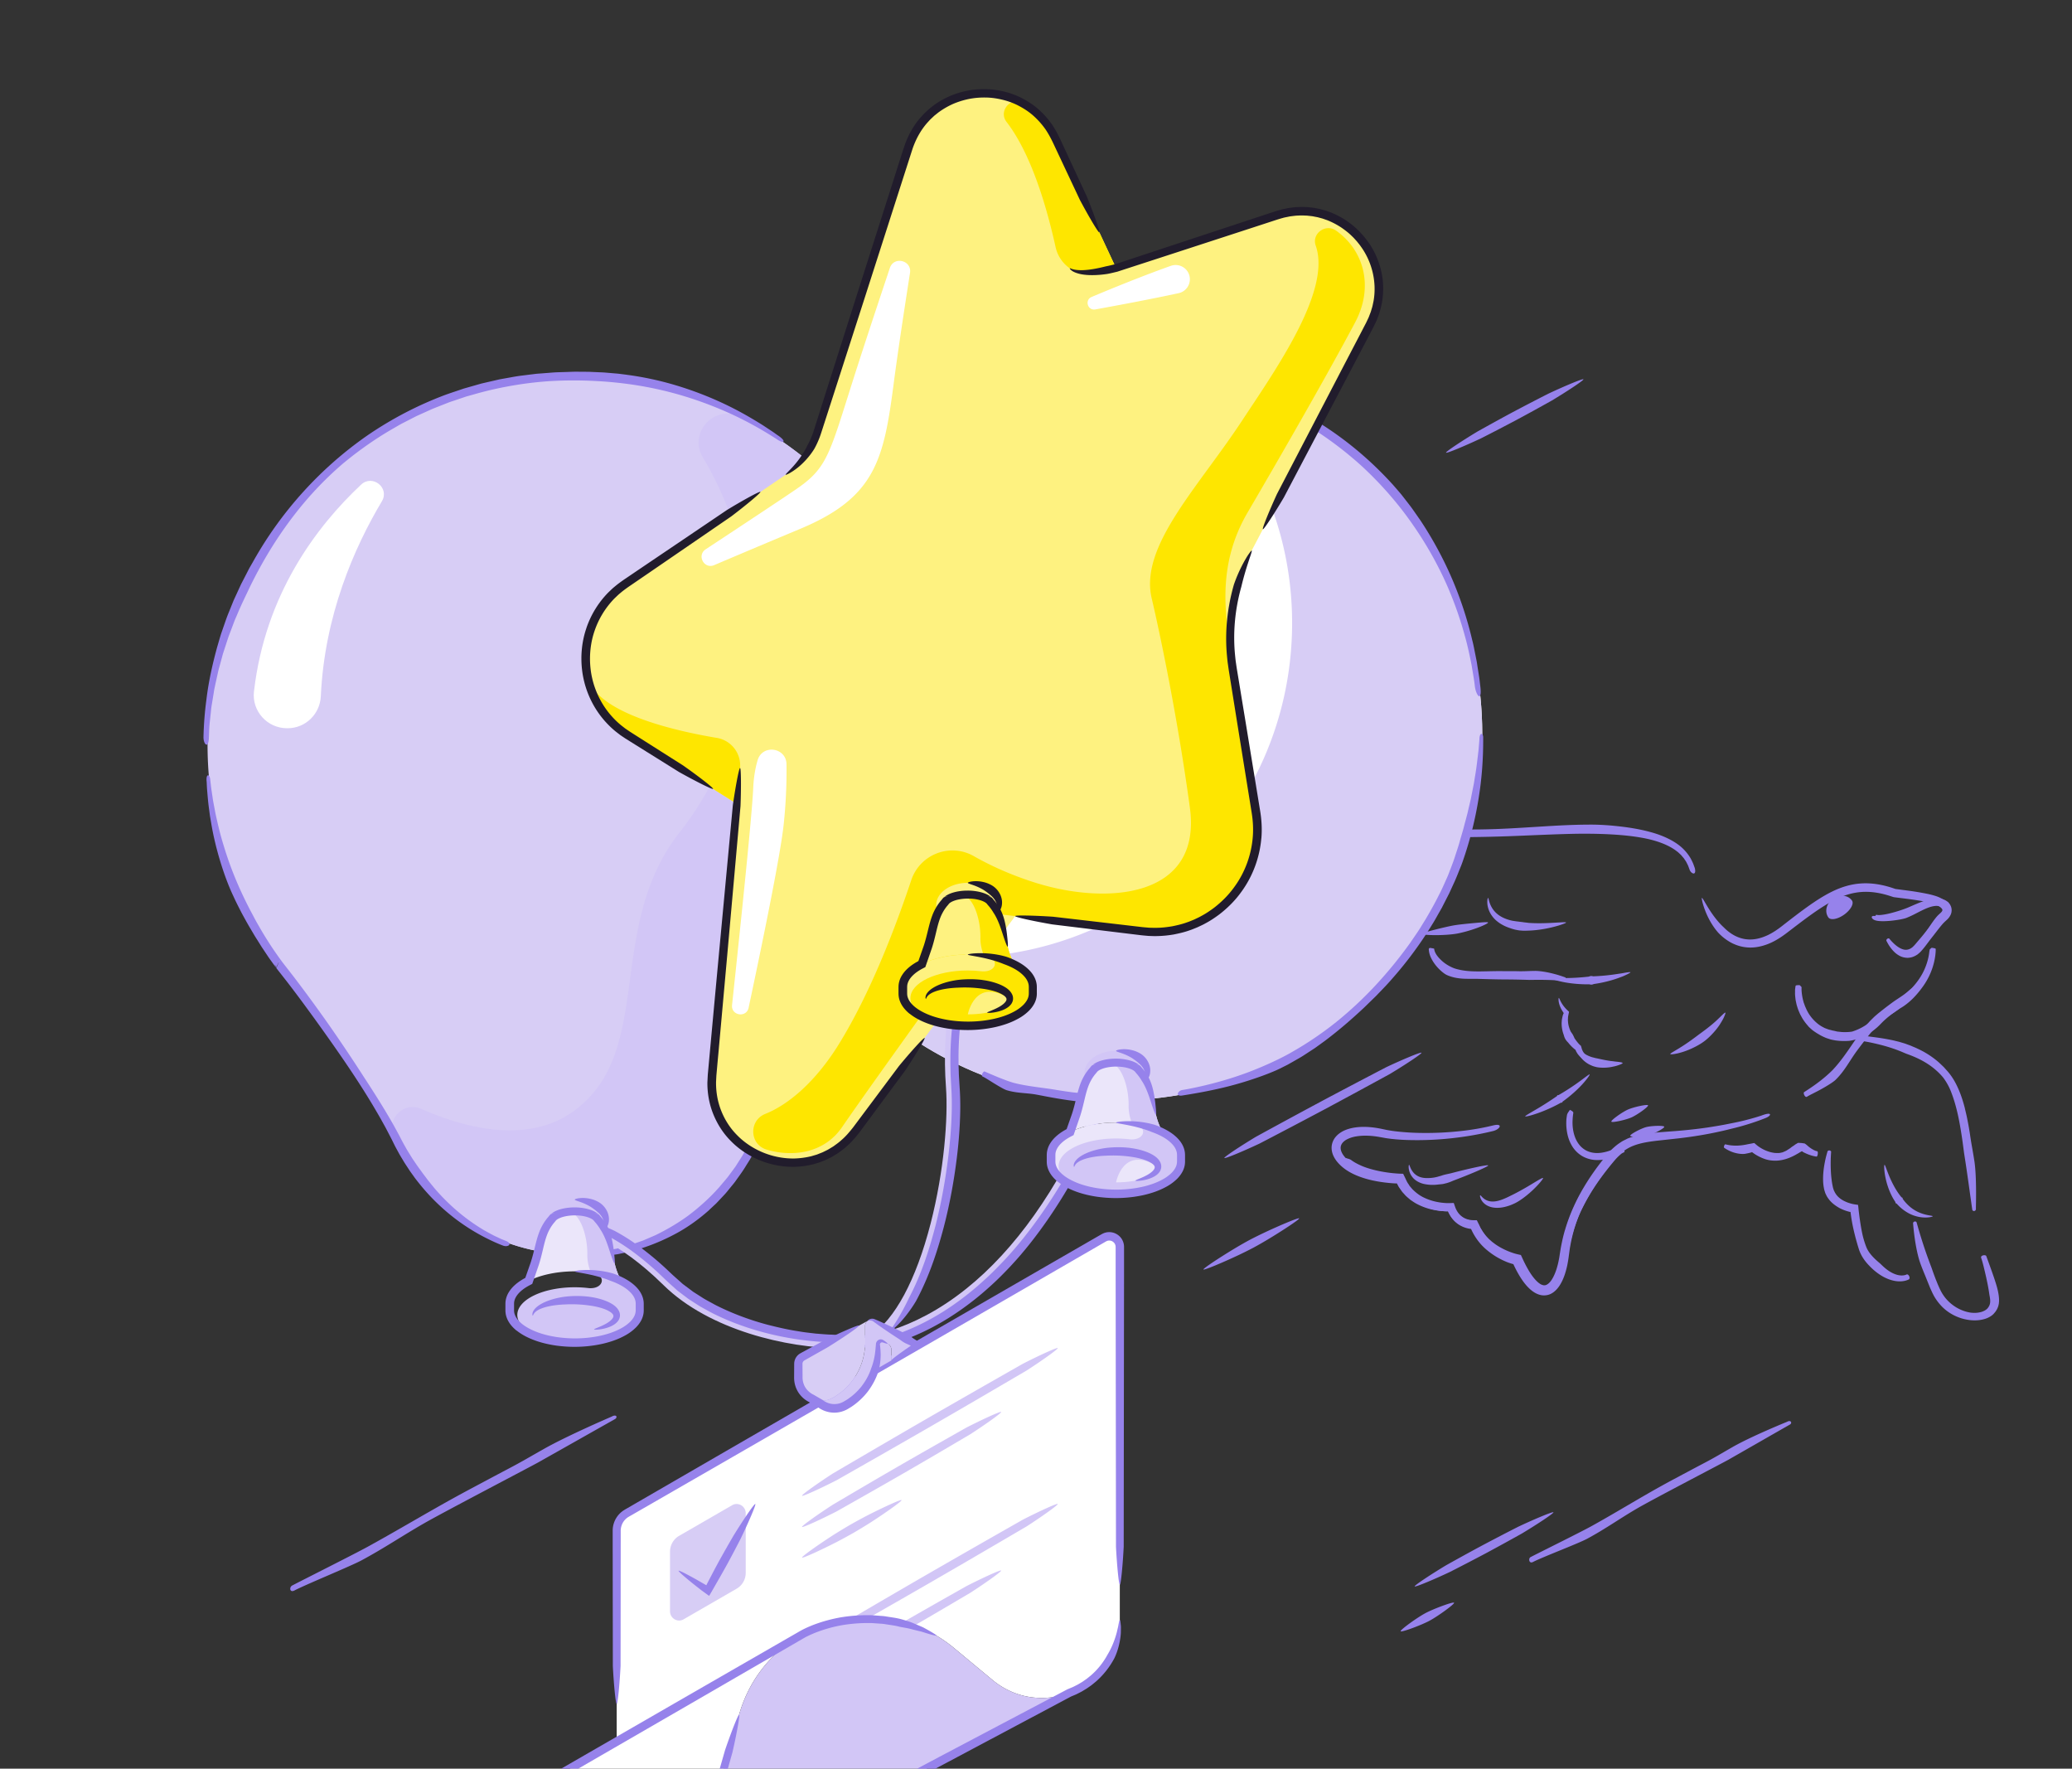 <svg xmlns="http://www.w3.org/2000/svg" width="348" height="297" fill="none"><rect width="100%" height="100%" fill="#333333" stroke="none"/><g clip-path="url(#a)"><path fill="#9682EB" d="M291.024 242.971c-2.202 1.256-2.908 1.723-5.155 2.893-1.096.573-3.664 1.95-4.761 2.531a161.9 161.9 0 0 0-4.748 2.643c-3.045 1.755-6.058 3.574-9.134 5.272-1.726.954-8.426 4.264-10.155 5.157-.416.213-.27 1.167.391.827 1.615-.833 7.644-3.116 9.1-3.902 3.098-1.666 5.383-3.335 8.425-5.106 2.749-1.6 14.267-7.574 15.37-8.204 3.585-2.044 6.696-3.834 10.281-5.879.404-.232.162-.824-.483-.458 0 0-5.94 2.404-9.134 4.226h.003zm-81.203-34.729c-.664.357-1.506.837-2.396 1.368-2.495 1.497-5.39 3.402-5.304 3.564.085.162 3.283-1.183 5.911-2.423a66.274 66.274 0 0 0 2.469-1.23 62.387 62.387 0 0 0 2.397-1.368c2.495-1.497 5.39-3.402 5.304-3.564-.086-.162-3.283 1.183-5.911 2.423-.935.445-1.805.878-2.47 1.23zm12.03-23.265a1373.795 1373.795 0 0 0-10.911 5.911c-2.495 1.498-5.39 3.402-5.304 3.564.085.162 3.283-1.183 5.911-2.423a1224.25 1224.25 0 0 0 10.984-5.777 1391.63 1391.63 0 0 0 10.911-5.911c2.495-1.498 5.39-3.402 5.304-3.564-.086-.163-3.283 1.182-5.911 2.422-4.129 2.15-7.997 4.182-10.984 5.778zM91.427 243.263c-2.756 1.552-3.64 2.115-6.44 3.581-1.366.715-4.566 2.429-5.933 3.154a244.114 244.114 0 0 0-5.927 3.272c-3.808 2.162-7.587 4.388-11.426 6.493-2.155 1.183-10.475 5.357-12.627 6.477-.518.27-.438 1.259.382.833 2.011-1.046 9.426-4.07 11.244-5.046 3.861-2.077 6.757-4.067 10.561-6.248 3.439-1.969 17.779-9.447 19.158-10.223 4.482-2.521 8.375-4.728 12.856-7.253.505-.286.277-.887-.527-.432 0 0-7.326 3.141-11.318 5.389l-.003.003zm163.318-172.77c1.618-.865 3.69-2.003 5.892-3.234 2.495-1.497 5.391-3.402 5.305-3.564-.086-.162-3.283 1.183-5.912 2.423a360.6 360.6 0 0 0-5.965 3.097c-1.618.865-3.69 2.003-5.893 3.234-2.494 1.497-5.39 3.402-5.304 3.564.086.162 3.283-1.183 5.912-2.423a360.6 360.6 0 0 0 5.965-3.097zm-14.671 201.674c1.418-.757 4.262-2.817 4.145-3.034-.115-.216-3.414.999-4.828 1.755-1.414.757-4.262 2.818-4.144 3.034.114.216 3.413-.999 4.827-1.755zm9.516-11.358a392.317 392.317 0 0 0 6.013-3.297c2.495-1.498 5.39-3.403 5.304-3.565-.085-.162-3.283 1.183-5.911 2.423a393.383 393.383 0 0 0-6.083 3.161c-1.65.88-3.766 2.044-6.01 3.297-2.495 1.498-5.39 3.402-5.304 3.564.085.163 3.283-1.182 5.911-2.423a394.236 394.236 0 0 0 6.083-3.16h-.003zm74.853-101.674c-.13.127-.346.245-.353.372a3.504 3.504 0 0 1-.051.276 9.154 9.154 0 0 1-.279 1.479 10.45 10.45 0 0 1-.836 2.134 11.019 11.019 0 0 1-1.192 1.79c-.375.467-.658.763-.718.81-.242.179-.696.668-1.36 1.241-.334.286-.722.588-1.167.899l-1.475 1.005c-.657.455-1.334.986-1.929 1.558-.14.134-.276.267-.413.401-.13.121-.26.242-.391.353-.26.226-.534.426-.794.607-1.059.722-2.034 1.04-2.371 1.154-.096.035-.808.131-1.564.096-.194.003-.369-.023-.534-.042-.165-.019-.324-.035-.464-.05l-.527-.128c-.074-.016-.15-.022-.223-.038l-.216-.06a21.615 21.615 0 0 0-.439-.108l-.422-.156c-.143-.051-.286-.099-.414-.181-.68-.325-1.284-.814-1.795-1.377a6.544 6.544 0 0 1-1.233-1.943 2.964 2.964 0 0 1-.185-.448c-.047-.124-.098-.271-.159-.426a50.092 50.092 0 0 1-.136-.519c-.172-.728-.258-1.57-.223-2.019.007-.121-.2-.254-.318-.391-.454 0-.629.038-.667.086-.019.029-.041.159-.07.366-.013.101-.032.225-.041.362v.458c-.016.334.038.715.082 1.122.026.204.08.407.121.62.022.105.048.21.07.318l.099.312c.117.423.298.82.464 1.202.089.188.194.359.283.528.092.168.181.327.282.464.369.569.703.909.731.957l.166.197c.06.061.124.118.187.178l.385.344c.27.213.559.404.845.588.27.149.683.426 1.217.645.258.134.553.213.852.312.296.111.614.149.922.213 1.258.194 2.307.086 2.396.083a8.434 8.434 0 0 0 2.342-.69c.023-.013.321-.15.747-.401a10.49 10.49 0 0 0 1.504-1.091c.133-.111.26-.238.394-.359.121-.124.264-.264.365-.372.22-.229.448-.448.671-.649.445-.4.867-.731 1.157-.95 1.036-.706 1.398-.97 1.449-.995.286-.153 1.058-.64 1.913-1.463.426-.407.865-.897 1.287-1.428.21-.267.417-.543.617-.826a11.51 11.51 0 0 0 1.907-4.477c.194-1.021.178-1.717.165-1.752-.032-.054-.203-.112-.655-.175l-.006-.016zm-60.773 27.233c-.184.29-.455.585-.499.926-.032.206-.099.696-.092.731a8.798 8.798 0 0 0 .235 2.681c.152.588.394 1.224.779 1.831a4.95 4.95 0 0 0 1.601 1.571c.671.394 1.44.626 2.187.677a7.002 7.002 0 0 0 2.101-.188c1.281-.314 2.263-.829 2.889-1.173l-.715-1.125c-1.44.998-2.101 1.955-2.546 2.454-.451.525-.639.773-.706.836-.295.315-.778.9-1.376 1.711a30.043 30.043 0 0 0-1.999 3.094 28.665 28.665 0 0 0-1.967 4.254 27.028 27.028 0 0 0-1.3 5.011c-.064.427-.124.853-.188 1.279-.054.404-.127.801-.213 1.195-.165.782-.4 1.536-.705 2.207-.305.661-.712 1.253-1.167 1.536a1.166 1.166 0 0 1-.673.2 1.49 1.49 0 0 1-.712-.216c-.483-.255-.903-.7-1.259-1.116a12.798 12.798 0 0 1-.893-1.263c-.489-.801-.81-1.44-.985-1.796l-.172-.369-.114-.248-.273-.064a8.872 8.872 0 0 1-1.275-.441 11.661 11.661 0 0 1-2.047-1.12 9.504 9.504 0 0 1-1.69-1.488c-.423-.467-.662-.865-.747-.973-.172-.241-.305-.505-.464-.753-.134-.264-.251-.531-.382-.795l-.264-.534h-.594l-.105-.007c-.044 0-.092-.003-.143-.006-.095-.007-.197-.022-.295-.035a3.515 3.515 0 0 1-.579-.15 2.894 2.894 0 0 1-1.001-.597c-.432-.382-.747-.907-.95-1.504l-.207-.598-.651.022a8.335 8.335 0 0 1-1.141-.044 9.487 9.487 0 0 1-1.164-.182 9.107 9.107 0 0 1-2.186-.763c-.683-.343-1.278-.814-1.802-1.342l-.362-.422c-.131-.134-.21-.309-.318-.462-.223-.298-.363-.651-.525-.992l-.085-.174-.267-.544-.531-.013a23.02 23.02 0 0 1-3.696-.48c-.909-.197-1.857-.461-2.654-.798-.798-.337-1.459-.712-1.863-1.027a1.649 1.649 0 0 0-.4-.181c-.15-.045-.312-.086-.464-.143-.254.381-.286.591-.223.699.073.156 1.122 1.173 2.912 1.866 1.77.725 4.125 1.218 6.35 1.358l-.369-.257c.369.849.791 1.663 1.363 2.276.255.334.569.585.843.843.286.245.581.439.845.629 1.106.7 1.945.916 2.047.97.604.207 1.22.36 1.85.449.632.092 1.245.14 1.919.114l-.534-.356.2.493c.064.165.166.318.248.477.258.458.722 1.09 1.437 1.577a4.779 4.779 0 0 0 2.221.779c.124.009.223.019.379.016l-.63-.394c.379.96.919 1.872 1.555 2.642.629.779 1.36 1.383 2.021 1.857.661.48 1.274.807 1.722 1.033.452.223.744.34.798.363.254.105.518.194.782.276.27.086.521.156.839.226l-.639-.512c.537 1.192 1.141 2.369 1.961 3.469.026.032.223.305.61.728l.344.337c.13.121.282.242.441.372.344.245.763.515 1.338.658.566.15 1.313.093 1.891-.241.585-.324 1.014-.808 1.348-1.31.664-1.021 1.023-2.178 1.284-3.336a20.85 20.85 0 0 0 .286-1.736c.079-.543.137-1.081.238-1.596.172-1.037.423-1.994.652-2.82.13-.41.241-.792.359-1.129.121-.337.229-.633.318-.884.203-.496.334-.808.369-.878.305-.585 1.01-2.089 2.243-3.993.617-.951 1.364-2 2.225-3.094.423-.544.893-1.116 1.36-1.663a8.753 8.753 0 0 1 1.599-1.437l-.629-.992c-.693.403-1.43.76-2.19.989-.756.225-1.538.352-2.269.267-.731-.074-1.405-.344-1.926-.77-.534-.413-.912-.979-1.179-1.545-.515-1.158-.576-2.309-.547-3.107.032-.804.133-1.294.127-1.338-.013-.118-.162-.261-.585-.474l.01.009z"/><path fill="#9682EB" d="M331.597 194.928c-.308-1.997-.476-2.649-.762-4.655-.08-.49-.207-1.31-.379-2.13-.149-.821-.365-1.638-.47-2.127-.369-1.425-.849-2.837-1.564-4.185a10.228 10.228 0 0 0-1.249-1.854c-.244-.27-.483-.543-.727-.811l-.792-.75a14.747 14.747 0 0 0-3.636-2.343c-.178-.096-.432-.191-.731-.321-.149-.061-.308-.137-.483-.204l-.553-.2c-.384-.153-.817-.258-1.258-.398-.449-.108-.913-.235-1.38-.324a37.385 37.385 0 0 0-2.663-.442c-.785-.102-1.437-.188-1.818-.239-.359-.044-.718.83-.133.904.711.098 2.323.435 3.845.871.76.226 1.497.474 2.098.715.607.229 1.074.464 1.366.557 1.211.438 2.26.915 3.258 1.535.992.62 1.932 1.387 2.8 2.417.346.471.95 1.351 1.392 2.579.467 1.208.874 2.683 1.176 4.136.598 2.913.887 5.708.976 6.198.511 3.208.874 6.025 1.338 9.259.051.365.693.346.61-.236 0 0 .035-1.265.029-2.896-.007-1.628-.067-3.625-.29-5.072v.016zm-9.038 17.304c.295.807.518 1.335.737 1.866l.756 1.87c.077.197.191.461.328.754.066.146.14.302.213.464.089.165.171.343.27.509a8.6 8.6 0 0 0 1.204 1.612c.932.988 2.133 1.694 3.411 2.082 1.242.36 2.574.474 3.877.089a3.74 3.74 0 0 0 .947-.426c.149-.095.299-.2.432-.33.147-.124.235-.261.353-.392.115-.127.197-.292.292-.438.089-.153.147-.325.217-.487.044-.168.092-.343.12-.512.013-.168.038-.343.035-.508.007-.376-.051-.986-.209-1.673-.156-.69-.401-1.453-.655-2.207-.515-1.504-1.058-2.969-1.281-3.577-.111-.289-1.033-.149-.858.312.213.566.537 1.917.836 3.243.146.661.283 1.32.375 1.86.102.544.143.964.191 1.193.193 1.014.178 1.535-.325 2.152-.213.255-.597.477-1.039.611-.448.13-.96.19-1.5.149-.486-.025-1.363-.2-2.307-.68-.941-.474-1.914-1.275-2.575-2.264-.34-.49-.585-1.011-.817-1.546-.12-.257-.219-.521-.321-.766-.101-.245-.193-.48-.276-.706-.337-.887-.553-1.545-.629-1.742-.976-2.544-1.713-4.824-2.454-7.463-.079-.299-.715-.203-.582.28 0 0 .074 1.078.274 2.451.197 1.374.527 3.043.96 4.214v.006zm.031-52.436c.512-.56.804-.957 1.097-1.348a61.45 61.45 0 0 1 1.026-1.336c.433-.55 1.389-1.831 1.821-2.232.067-.066.134-.136.201-.194l.235-.213c.213-.2.41-.407.601-.766a1.84 1.84 0 0 0 .19-1.157 1.802 1.802 0 0 0-.194-.557 2.23 2.23 0 0 0-.317-.448l-.061-.07-.019-.013c-.178-.121-.356-.257-.543-.337-.658-.296-1.297-.296-1.847-.229a8.624 8.624 0 0 0-1.557.372c-.976.331-1.879.747-2.778 1.132-.505.216-1.729.652-2.972.957-.616.153-1.239.267-1.732.296a2.16 2.16 0 0 1-.565-.029c-.023-.009-.051-.012-.058-.022-.006 0-.009-.006-.015-.006a.173.173 0 0 1-.023.044.278.278 0 0 1-.035.054l-.019.035a.249.249 0 0 1-.047.061.136.136 0 0 1-.042.038c.01-.007-.009.006.016-.007.022-.009.035-.009.057-.015.067-.013-.019 0-.066 0h-.169c-.114-.004-.229-.004-.311.044-.083.045-.137.156-.061.293.089.171.299.318.522.388.225.076.476.117.743.136.534.042 1.138.016 1.732-.035 1.189-.105 2.336-.321 2.778-.493.941-.372 1.681-.791 2.444-1.173.378-.184.763-.375 1.16-.521.397-.153.817-.28 1.246-.315.127-.022.277-.01.499.003.203.048.496.086.756.315l-.044-.045c.07.083.111.14.146.226a.48.48 0 0 1 .026.277.687.687 0 0 1-.143.292 2.354 2.354 0 0 1-.347.347c-.674.579-1.214 1.291-1.732 1.939-.509.655-.976 1.256-1.354 1.714-.375.458-.658.77-.75.884-.178.213-.353.423-.534.623-.092.109-.175.182-.261.264-.044.042-.085.086-.13.121l-.14.096a1.577 1.577 0 0 1-1.246.27c-.448-.096-.893-.353-1.299-.674a7.784 7.784 0 0 1-1.148-1.154c-.159-.194-.705.139-.432.473a7.46 7.46 0 0 0 .305.544c.207.331.515.795 1.008 1.259.244.232.549.458.918.642.372.185.83.296 1.306.293a2.867 2.867 0 0 0 1.3-.369c.089-.054.178-.105.264-.159.086-.054.149-.117.222-.175.134-.114.29-.245.369-.34h.003z"/><path fill="#9682EB" d="M308.333 151.017c1.287-.636 2.739-1.126 4.319-1.234 1.576-.117 3.267.159 4.961.728l.375.118c.054.022.111.025.169.035l.095.013.175.022c.232.029.467.057.702.089.467.057.935.114 1.408.175.941.127 1.897.267 2.838.455.467.095.944.2 1.367.337.407.136.836.337 1.134.572.15.118.267.245.318.343.048.102.051.14.026.232-.01.045-.051.105-.086.166-.057.063-.099.13-.178.197l-.108.102-.159.146c-.111.095-.203.197-.305.296-.521.591-.95 1.237-1.354 1.853a761.09 761.09 0 0 1-1.112 1.714c-.668 1.018-1.202 1.695-1.138 1.765.06.067.785-.442 1.662-1.335a37.1 37.1 0 0 0 1.402-1.524c.483-.546.978-1.112 1.468-1.567.083-.083.165-.169.251-.239l.299-.27c.117-.098.229-.242.337-.372.101-.156.2-.311.267-.512.146-.391.098-.9-.089-1.246a2.437 2.437 0 0 0-.671-.792c-.496-.388-.998-.614-1.532-.804a13.578 13.578 0 0 0-1.522-.395 46.502 46.502 0 0 0-2.927-.496c-.477-.063-.954-.127-1.424-.187l-.696-.093-.172-.022-.076-.009-.289-.096c-1.809-.626-3.706-.957-5.511-.83-1.812.115-3.461.678-4.853 1.364-1.402.687-2.785 1.584-4.18 2.582-1.395.999-2.813 2.099-4.274 3.237-.709.554-1.45 1.053-2.257 1.45-.804.388-1.665.671-2.549.751a5.429 5.429 0 0 1-2.616-.401 6.088 6.088 0 0 1-1.204-.668 7.33 7.33 0 0 1-1.084-.919c-1.011-.912-1.929-2.171-2.565-3.198-.642-1.027-1.039-1.803-1.131-1.768-.08.028.079.893.524 2.066.439 1.171 1.208 2.652 2.25 3.806.379.395.795.76 1.246 1.082.448.324.932.607 1.446.823a6.79 6.79 0 0 0 3.249.531c1.086-.089 2.113-.42 3.035-.855.921-.442 1.757-1.005 2.514-1.584 2.943-2.245 5.641-4.356 8.228-5.631l-.003-.003z"/><path fill="#9682EB" d="M311.041 151.214c-.68-.948-2.117-1.078-3.21-.293-1.094.786-1.427 2.188-.747 3.136.375.521 1.564.308 2.657-.477 1.093-.786 1.675-1.845 1.3-2.366zm-66.488 5.584c.883-.143 2.263-.515 3.394-.926 1.135-.403 2.018-.845 1.983-.96-.035-.121-1.004-.032-2.18.073-1.176.112-2.565.242-3.432.382-.868.143-2.228.467-3.379.76-1.15.295-2.088.569-2.075.69.013.124.988.21 2.19.213 1.198.006 2.619-.086 3.502-.232h-.003zm22.765 8.543c.105-.006.236-.044.375-.105 1.478-.2 3.058-.61 4.227-1.046.293-.111.566-.203.801-.308a23.6 23.6 0 0 0 .607-.286c.337-.169.525-.286.509-.328-.016-.044-.239-.028-.607.026-.185.028-.404.066-.652.114s-.531.08-.829.127a35.13 35.13 0 0 1-4.173.411 1.155 1.155 0 0 0-.369-.051 1.167 1.167 0 0 0-.359.101 36.58 36.58 0 0 1-4.189.242c-1.217.01-2.078-.054-2.098.035-.022.092.808.404 2.035.639 1.223.248 2.847.401 4.335.375.146.039.282.058.387.051v.003zm-12.179-9.109c.213.022.461.041.728.054.264 0 .55-.004.843-.016 1.509-.042 3.114-.331 4.316-.646.301-.079.578-.156.823-.229.244-.079.457-.152.635-.216.353-.127.553-.222.544-.27-.01-.045-.232-.057-.604-.041l-1.503.085c-1.218.073-2.788.121-4.183.019-.267-.035-.527-.07-.766-.092a10.89 10.89 0 0 0-.648-.086c-.191-.025-.407-.057-.642-.079-.232-.038-.486-.067-.741-.118-.658-.143-1.315-.375-1.884-.715a4.158 4.158 0 0 1-1.351-1.253 4.48 4.48 0 0 1-.591-1.288c-.102-.346-.134-.559-.181-.566-.045-.006-.124.213-.137.604-.013.385.051.951.308 1.568a4.536 4.536 0 0 0 1.357 1.768c.63.509 1.386.884 2.127 1.125.282.105.565.185.826.255.264.054.508.108.721.133l.003.004zm12.964 22.95c.731.159 1.901.153 2.816-.073.464-.079.868-.229 1.16-.337.29-.111.461-.206.452-.267-.01-.06-.204-.117-.502-.162-.302-.051-.709-.07-1.151-.143-.89-.08-1.875-.308-2.466-.436-.146-.038-.321-.063-.502-.105-.175-.054-.375-.092-.569-.152a5.108 5.108 0 0 1-1.129-.509 4.064 4.064 0 0 1-.797-.693c-.191-.213-.296-.372-.356-.359-.061.009-.102.219-.038.543.063.325.244.757.562 1.167.318.407.769.766 1.227 1.03.229.131.464.223.683.318.22.08.426.131.61.175v.003zm-25.2 19.508c.172-.048.362-.108.569-.181.203-.074.404-.163.62-.255 2.724-1.024 5.914-2.375 5.857-2.553-.057-.178-3.442.572-6.251 1.316-.226.051-.445.099-.649.143-.193.042-.375.083-.527.124a7.323 7.323 0 0 0-.518.166c-.188.047-.391.105-.601.168a6.675 6.675 0 0 1-2.015.197c-.655-.038-1.246-.248-1.662-.594-.423-.34-.674-.776-.817-1.097-.146-.325-.203-.538-.248-.534-.044 0-.102.225-.057.616.044.385.2.954.645 1.495.436.544 1.186.963 1.98 1.126a6.902 6.902 0 0 0 2.393.069c.245-.019.483-.044.706-.073.213-.044.41-.092.582-.14l-.007.007zm11.486 3.383c.951-.448 2.238-1.444 3.201-2.382.966-.934 1.646-1.787 1.567-1.876-.086-.098-1.001.481-2.123 1.155-1.119.677-2.454 1.408-3.293 1.803-.416.213-.95.47-1.529.683-.578.213-1.207.347-1.764.293a2.312 2.312 0 0 1-1.331-.566c-.305-.264-.452-.496-.509-.477-.057.016-.057.318.165.741.112.209.286.448.534.664.248.216.572.404.935.525.731.248 1.579.219 2.304.07a7.67 7.67 0 0 0 1.837-.633h.006zm63.994-.048a.31.31 0 0 0 .171.092 7.461 7.461 0 0 0 1.844 1.52 6.03 6.03 0 0 0 2.059.735c1.294.21 2.168-.073 2.155-.134 0-.117-.89-.105-1.986-.521a6.108 6.108 0 0 1-1.663-.929 7.399 7.399 0 0 1-1.401-1.481c0-.074-.007-.137-.035-.169-.026-.032-.08-.057-.153-.076-.877-1.031-1.592-2.42-2.056-3.53-.467-1.113-.709-1.946-.801-1.933-.092.013-.099.9.153 2.134.247 1.227.778 2.817 1.665 4.108 0 .082.016.149.048.187v-.003zm-32.202-27.135c.788-.566 1.878-1.676 2.597-2.744.346-.547.648-1.037.807-1.434.171-.385.251-.633.197-.668-.118-.073-.792.69-1.691 1.504-.903.817-2.047 1.654-2.771 2.175-.709.541-1.853 1.39-2.889 2.038-1.03.658-1.933 1.119-1.901 1.231.032.124 1.071 0 2.288-.41 1.218-.401 2.591-1.11 3.363-1.695v.003zm-12.76 11.425c-.973.432-2.889 1.802-2.788 2.028.102.226 2.403-.273 3.376-.703.972-.432 2.889-1.802 2.787-2.028-.102-.226-2.403.273-3.375.703zm3.054 2.95c-.903.242-2.737 1.224-2.673 1.463.063.238 2.142.178 3.045-.061.902-.241 2.736-1.224 2.672-1.462-.063-.239-2.142-.178-3.044.06zm-63.351-48.184c.75-.662 1.608-1.027 2.39-1.279a11.131 11.131 0 0 1 2.301-.454 13.49 13.49 0 0 1 2.383-.013c.916.089 1.933.191 3.153.308 1.195.112 3.204.274 5.212.407 2.009.134 4.021.242 5.222.296 3.506.172 7.018.239 10.526.235 3.401 0 6.811-.07 10.209-.206 3.397-.131 6.788-.302 10.176-.366a89.843 89.843 0 0 1 4.497.041c1.933.073 4.199.213 6.398.598 2.196.369 4.332 1.065 5.791 2.115.175.136.359.257.515.4.152.143.305.283.448.42.127.149.251.296.372.436.13.133.206.295.308.432.207.273.318.569.454.814.115.258.188.496.267.693.115.388.41.677.658.716.245.038.42-.204.239-.922l-.267-.735a13.693 13.693 0 0 0-.426-.874 7.93 7.93 0 0 0-1.526-1.861c-1.344-1.182-3.27-2.038-5.215-2.559-1.952-.538-3.935-.824-5.613-.999a43.96 43.96 0 0 0-3.877-.251c-3.433-.022-6.487.175-9.535.363-3.048.187-6.089.397-9.484.442-1.531.022-4.249.025-7.494-.061a287.951 287.951 0 0 1-10.685-.458c-3.658-.229-7.198-.521-9.96-.829-2.889-.312-4.981.257-5.588.454-.994.321-1.951.786-2.752 1.466-.801.671-1.421 1.593-1.681 2.598a5.84 5.84 0 0 0-.191 1.513c0 .503.057.992.2 1.508.153.502.423.947.725 1.348.324.384.677.734 1.068 1.027.772.598 1.633 1.027 2.511 1.399.88.369 1.786.661 2.707.912 1.85.493 3.76.833 5.75 1.05.451.047.724-.093.702-.255-.019-.162-.321-.34-1.026-.423 0 0-.75-.133-1.968-.416-1.214-.29-2.901-.728-4.678-1.447-.884-.359-1.786-.798-2.59-1.345-.804-.54-1.484-1.224-1.78-1.946-.06-.184-.127-.362-.143-.547l-.025-.14-.01-.168c-.006-.111-.019-.226-.016-.337a4.5 4.5 0 0 1 .146-1.247c.21-.769.646-1.386 1.186-1.866l.016.013z"/><path fill="#9682EB" d="M257.768 163.036c-1.287.016-1.713.083-2.994.048-.626-.016-2.075-.003-2.692-.013-.899-.006-1.789.022-2.676.038-1.713.038-3.445.035-5.05-.473-.445-.14-1.481-.614-2.269-1.371-.401-.369-.747-.779-.944-1.141-.203-.363-.261-.662-.261-.786 0-.057-.225-.089-.451-.127-.111-.019-.226-.051-.315-.019-.089.029-.152.102-.146.207.013.257.064.667.242 1.128.175.458.461.958.801 1.409.667.897 1.598 1.638 2.024 1.806.9.398 1.764.534 2.6.595.839.051 1.662.022 2.555.035.811.022 2.845.095 4.742.101 1.904.007 3.655.07 3.973.077 2.043-.032 3.836-.019 5.873.175.229.025.378-.598-.006-.64 0 0-.776-.295-1.793-.556-1.017-.267-2.285-.499-3.219-.493h.006zm6.398 10.719c-.038-.073-.096-.153-.156-.239a3.745 3.745 0 0 0-.188-.273 4.771 4.771 0 0 1-.457-1.53c-.01-.133-.019-.267-.032-.4l.019-.398c0-.133.022-.264.048-.391.038-.2.095-.429.127-.626-.118-.108-.238-.216-.337-.315a5.567 5.567 0 0 1-1.001-1.3c-.229-.423-.318-.716-.378-.706-.048.003-.092.321.022.839.057.258.162.56.315.881.079.159.168.327.273.493l.083.127.041.06.019.035.067.115c-.023.063-.051.108-.083.184a2.581 2.581 0 0 0-.133.458c-.032.159-.067.318-.096.483-.013.166-.022.334-.035.503a5.46 5.46 0 0 0 .343 2c.039.14.08.276.124.4.048.124.102.229.153.322.099.187.276.394.477.6a7.218 7.218 0 0 0 .96.999c.057.051.117.098.178.146.038.032.041.032.05.035l.026.013c.012.022.016.013.035.063.035.083.066.166.105.245.092.15.174.309.276.442.21.271.445.509.696.687a4.2 4.2 0 0 0 1.459.677c.887.223 1.475.153 1.481.083.01-.076-.55-.21-1.29-.588-.366-.191-.773-.452-1.106-.802a2.602 2.602 0 0 1-.426-.585c-.057-.104-.092-.222-.143-.33-.019-.057-.029-.118-.045-.178l-.111-.363-.14-.124a1.265 1.265 0 0 1-.111-.105c-.045-.047-.092-.095-.134-.143-.089-.095-.171-.197-.254-.299a7.405 7.405 0 0 1-.451-.626 6.926 6.926 0 0 0-.267-.563l-.003-.006zm-1.812 11.383c.035-.022.063-.076.086-.15 1.211-.861 2.434-1.942 3.273-2.864.849-.919 1.338-1.647 1.278-1.705-.073-.066-.744.484-1.726 1.199a38.346 38.346 0 0 1-3.524 2.283c-.07-.009-.131-.006-.163.016-.035.022-.06.073-.082.14a52.403 52.403 0 0 1-3.55 2.27c-1.052.62-1.812 1.043-1.777 1.135.032.083.887-.108 2.06-.518a25.119 25.119 0 0 0 3.953-1.787c.073.01.134.006.172-.016v-.003zm8.248 7.984c-.293.325-.595.642-.846.941l-.689.859c-.429.559-.83 1.081-1.189 1.59a39.167 39.167 0 0 0-1.894 2.896 31.772 31.772 0 0 0-1.615 3.078 29.827 29.827 0 0 0-1.519 4.048c-.245.782-.493 1.851-.718 3.062l-.15.935c-.05.311-.085.601-.149.906a13.25 13.25 0 0 1-.451 1.793c-.194.579-.433 1.132-.722 1.593-.283.465-.639.802-.931.926a.798.798 0 0 1-.416.076c-.137 0-.29-.064-.442-.121-.308-.146-.604-.4-.836-.639-.493-.499-.934-1.132-1.325-1.8a17.903 17.903 0 0 1-.563-1.033c-.089-.178-.181-.353-.264-.534l-.445-.957c-.343-.07-.699-.156-.934-.22a7.358 7.358 0 0 1-.493-.155 11.205 11.205 0 0 1-.969-.376c-.632-.28-1.246-.61-1.811-.998-.143-.096-.274-.204-.414-.305a3.986 3.986 0 0 1-.397-.322l-.381-.337-.35-.368a3.44 3.44 0 0 1-.33-.385l-.312-.398-.27-.426a3.205 3.205 0 0 1-.251-.438l-.238-.49c-.15-.105-.302-.223-.445-.318-.14-.07-.302-.153-.484-.251-.092-.003-.177-.003-.276-.016l-.14-.016-.245-.041-.238-.061-.235-.076a3.284 3.284 0 0 1-.846-.474 3.327 3.327 0 0 1-.664-.719c-.098-.133-.168-.292-.257-.435l-.417-.989c-.375.019-.762.032-1.118.025a8.783 8.783 0 0 1-.607-.035 10.327 10.327 0 0 1-1.208-.171 9.244 9.244 0 0 1-2.282-.776 6.564 6.564 0 0 1-1.897-1.415c-.131-.149-.267-.293-.394-.445l-.334-.493c-.054-.083-.118-.159-.162-.251l-.134-.27-.438-.888a26.015 26.015 0 0 1-.995-.044 22.418 22.418 0 0 1-.645-.054 19.273 19.273 0 0 1-1.291-.159 20.523 20.523 0 0 1-2.529-.541 12.401 12.401 0 0 1-2.362-.944c-.178-.105-.369-.204-.54-.315l-.502-.359c-.305-.267-.62-.534-.862-.856a2.868 2.868 0 0 1-.473-.823c-.108-.321-.153-.687-.007-1.03.131-.347.458-.674.9-.926a5.06 5.06 0 0 1 1.586-.524c1.192-.21 2.561-.153 3.944.092.362.064.725.13 1.093.197.375.051.757.111 1.135.143.378.042.759.077 1.141.099.381.032.763.044 1.144.06a53.798 53.798 0 0 0 8.683-.416 53.274 53.274 0 0 0 5.918-1.091c1.185-.305 1.716-1.386-.115-.912a41.42 41.42 0 0 1-5.206.906 53.473 53.473 0 0 1-7.395.321 40.824 40.824 0 0 1-3.766-.27c-.302-.039-.601-.077-.887-.128a12.219 12.219 0 0 1-.846-.159c-.295-.06-.588-.124-.877-.181a18.674 18.674 0 0 0-.88-.143c-1.16-.156-2.257-.165-3.22-.025-.959.136-1.786.426-2.367.798a3.74 3.74 0 0 0-1.008.896 2.9 2.9 0 0 0-.569 1.38c-.063.506.022.996.169 1.412.152.417.362.763.588 1.078.924 1.208 2.145 1.949 3.334 2.461 1.201.512 2.418.824 3.629 1.037a24.184 24.184 0 0 0 2.736.321l.229.013c.048.003.058 0 .067 0h.038l.137-.007c.028.042.057.092.095.153.105.2.2.41.34.594l.394.566c.131.191.302.35.455.525.295.359.674.636 1.023.941.385.258.763.531 1.183.732.823.429 1.709.734 2.625.925a12.754 12.754 0 0 0 2.113.248c.076.003.073 0 .111 0h.089c.061 0 .118-.007.178-.01.016.007.019.035.029.054l.089.201.006.012a.398.398 0 0 1-.009-.019l.006.013.032.057.064.115c.041.076.085.156.13.235.086.162.213.312.327.477.124.159.27.315.426.471a4.476 4.476 0 0 0 1.936 1.074c.133.038.27.067.41.093.07.015.139.022.213.031.063.01.076.01.12.013a3.3 3.3 0 0 0 .194.006c.032.023.057.102.092.166l.153.321c.063.156.168.289.254.439.092.146.181.295.277.445.101.146.216.286.324.429.438.585.995 1.129 1.621 1.641.626.515 1.357.96 2.151 1.361.398.2.82.375 1.256.54.219.077.442.159.674.226l.171.054.111.032c.077.022.137.035.201.051.047.079.079.168.124.257.073.159.146.321.228.48.159.322.325.646.506.97.362.646.766 1.298 1.271 1.911.13.153.254.309.4.452l.217.219.238.207c.327.264.686.521 1.135.668.438.152.959.187 1.433.041.473-.14.868-.423 1.179-.741.629-.639 1.011-1.402 1.316-2.162.305-.766.511-1.549.667-2.331.08-.388.14-.785.197-1.167l.181-1.11.223-1.081c.086-.353.175-.706.261-1.052.737-2.763 1.887-5.11 2.901-6.852 1.03-1.74 1.898-2.903 2.225-3.355.378-.531.779-1.043 1.173-1.551.2-.252.403-.503.604-.751.203-.238.413-.461.619-.69.846-.887 1.847-1.564 2.972-1.968 1.125-.41 2.342-.592 3.56-.747 1.229-.134 2.456-.271 3.683-.404 2.46-.28 4.917-.671 7.373-1.234.617-.13 1.227-.296 1.847-.445.617-.149 1.24-.308 1.856-.49a40.044 40.044 0 0 0 3.706-1.268c.556-.223.81-.506.705-.636-.104-.131-.556-.102-1.43.235l-.677.213a40.22 40.22 0 0 1-1.881.525c-.801.21-1.767.419-2.861.629-1.087.229-2.297.426-3.581.627a75.902 75.902 0 0 1-4.04.48c-1.392.137-2.822.219-4.259.34-1.433.127-2.905.267-4.335.735-.353.133-.712.228-1.039.41-.331.171-.674.311-.963.531-.62.381-1.131.845-1.602 1.294l.01.006zm47.294-24.83c-.546.401-.937.696-1.319.992-.193.15-.384.302-.603.471-.213.181-.461.359-.741.604-.137.117-.324.273-.521.461l-.623.617-.582.648c-.178.204-.321.391-.435.528-.337.404-.626.808-.915 1.215-.29.407-.569.817-.849 1.224-1.077 1.587-2.152 3.17-3.458 4.569-.365.391-1.309 1.259-2.326 2.029-1.011.779-2.079 1.459-2.517 1.742-.207.137.152.996.495.767.42-.277 1.475-.751 2.486-1.323 1.01-.563 1.992-1.189 2.32-1.523 1.424-1.406 2.164-2.859 3.28-4.458.251-.363.724-.983 1.284-1.72.279-.366.584-.763.899-1.174l.483-.594.245-.299.257-.283a13.618 13.618 0 0 1 2.028-1.86c.617-.455 1.097-.76 1.236-.865.909-.658 1.815-1.304 2.575-2.089a15.103 15.103 0 0 0 2.037-2.607c.143-.217-.362-.608-.582-.274l-.416.391c-.124.127-.292.258-.464.414-.175.155-.366.327-.582.489-.209.169-.426.347-.658.509-.222.175-.464.334-.696.493-.47.318-.937.614-1.338.906zm-11.559 31.253c.032.184.102.41.165.604.032.099.061.194.099.283.044.086.085.172.124.254.152.334.356.586.546.837.41.48.887.877 1.637 1.31a7.17 7.17 0 0 0 1.192.505c.117.042.238.07.359.105.06.019.121.032.181.048l.086.019c.025.006.051.01.073.013.01.038.01.07.013.089l.047.365.058.398c.038.264.085.531.13.795.095.528.207 1.052.327 1.577.239 1.014.518 2.022.833 3.021.356 1.112 1.017 2.041 1.78 2.81.416.442 1.475 1.473 2.854 2.077.68.308 1.44.499 2.129.515.693.019 1.297-.159 1.618-.324.159-.083.165-.353.064-.554-.102-.203-.283-.365-.452-.27-.219.108-.623.197-1.09.14-.467-.048-.988-.235-1.459-.496-.96-.518-1.665-1.323-1.98-1.584-.683-.572-1.268-1.132-1.729-1.783a4.304 4.304 0 0 1-.311-.509c-.051-.089-.086-.178-.13-.27-.042-.093-.083-.213-.124-.318-.166-.439-.312-.9-.445-1.39-.115-.423-.27-1.167-.42-2.076a49.812 49.812 0 0 1-.216-1.466c-.032-.258-.064-.521-.099-.789-.047-.359-.073-.788-.133-1.16-.207-.029-.423-.054-.626-.092a4.783 4.783 0 0 1-.531-.115 7.055 7.055 0 0 1-.728-.241c-.457-.188-.867-.411-1.172-.662a3.107 3.107 0 0 1-.668-.709c-.063-.108-.133-.194-.168-.273a2.28 2.28 0 0 0-.083-.172c-.029-.057-.06-.111-.086-.169l-.057-.181c-.038-.117-.083-.235-.108-.378a12.197 12.197 0 0 1-.156-.824 19.57 19.57 0 0 1-.171-1.653 26.198 26.198 0 0 1 .035-3.422c.022-.267-.604-.403-.642.045 0 0-.293.919-.499 2.143-.21 1.221-.318 2.776-.058 3.933l-.009-.006z"/><path fill="#9682EB" d="M293.198 193.726c.331-.054.576-.114.805-.175.057-.016.111-.028.168-.044.044-.01.019-.01.025-.013l.007-.009s.025-.023.041-.029c.01 0 .013.003.029.016l.031.025c.01.007 0 .003.026.019.025.019.054.039.079.061.188.14.512.362.858.54.169.099.347.178.509.252.159.076.305.136.416.174.636.258 1.338.366 2.028.36 1.354-.019 2.609-.525 3.671-1.164.063-.035.149-.073.26-.146.058-.035.121-.077.198-.121l.149-.086c.041-.019.089-.048.149-.07.048.032.096.067.146.105.032.035.325.181.534.273.226.099.458.194.684.268.448.152.864.232 1.087.257.184.022.327-.877.092-.909-.204-.023-.569-.175-.931-.41a5.074 5.074 0 0 1-.531-.388c-.184-.15-.242-.236-.623-.496l-.531-.08c-.254-.013-.429-.019-.575-.029-.232.131-.356.201-.445.261-.108.07-.207.153-.305.22a4.606 4.606 0 0 0-.579.416l-.295.188-.302.197c-.105.063-.216.105-.327.159-.115.051-.229.102-.35.149a5.757 5.757 0 0 1-.385.086c-.2.051-.534.045-.934.019a5.238 5.238 0 0 1-1.297-.321 5.992 5.992 0 0 1-1.198-.607 5.314 5.314 0 0 1-.461-.328 12.177 12.177 0 0 1-.48-.41c-.228.035-.422.08-.578.111-.121.019-.213.039-.286.051l-.213.038c-1.278.283-2.463.35-3.773.023-.146-.038-.397.55-.139.62 0 0 .476.356 1.201.632.718.287 1.675.442 2.345.325v-.01z"/><path fill="#fff" d="M187.443 184.771c33.968 0 61.505-27.55 61.505-61.533 0-33.984-27.537-61.533-61.505-61.533s-61.505 27.549-61.505 61.533c0 33.983 27.537 61.533 61.505 61.533z"/><path fill="#D7CDF5" d="M209.872 77.151c4.754 8.484 7.373 18.325 7.128 28.799-.724 30.645-25.6 54.874-56.241 54.823a56.521 56.521 0 0 1-8.988-.731c-5.581-.909-8.794 6.083-4.513 9.781 10.815 9.348 24.92 14.989 40.341 14.951 34.01-.086 61.348-27.508 61.348-61.533 0-23.037-12.652-43.117-31.384-53.66-4.93-2.776-10.457 2.639-7.691 7.574v-.004z"/><path fill="#9682EB" d="M182.609 183.54c-1.157-.022-1.551.013-2.695-.146-.28-.038-.75-.105-1.22-.172-.471-.073-.938-.146-1.218-.191-.813-.146-1.636-.251-2.46-.365-1.595-.217-3.21-.43-4.776-.837-.22-.06-.585-.181-1.024-.333-.438-.156-.944-.357-1.449-.551l-1.424-.597-.976-.426c-.197-.083-.67.709-.349.842.391.162 1.204.706 2.037 1.212.833.508 1.675.995 2.05 1.1 1.592.474 2.972.432 4.602.668.734.117 2.581.508 4.335.788 1.754.289 3.41.477 3.706.483 1.932.058 3.61.026 5.53-.085.216-.01.245-.649-.095-.633l-.484-.111-1.185-.249c-.934-.184-2.069-.391-2.908-.41l.003.013zm62.63-42.499c-.277 1.046-.585 1.888-.83 2.661-.238.776-.502 1.444-.756 2.118-.128.337-.258.671-.391 1.017-.134.347-.299.69-.461 1.062-.331.741-.687 1.568-1.195 2.522-.464.947-1.313 2.502-2.222 4.025-.473.747-.918 1.517-1.37 2.172-.448.658-.848 1.243-1.147 1.679a72.092 72.092 0 0 1-5.86 7.183 63.305 63.305 0 0 1-6.592 6.149 57.22 57.22 0 0 1-7.488 5.065c-1.455.865-5.11 2.662-8.946 3.953-3.83 1.313-7.787 2.136-9.43 2.391-.782.146-1.179 1.147.089.912 1.557-.251 5.091-.811 8.53-1.755 3.439-.925 6.766-2.204 8.054-2.887.346-.175.686-.344 1.026-.515.331-.185.655-.369.976-.55.639-.372 1.281-.713 1.875-1.113l1.773-1.158 1.691-1.224c2.215-1.672 4.323-3.469 6.563-5.571.496-.483 1.186-1.154 2.012-1.961.795-.837 1.751-1.787 2.708-2.903a64.477 64.477 0 0 0 5.838-7.702c.436-.705.884-1.395 1.294-2.092.397-.703.788-1.393 1.166-2.057l1.011-1.975c.079-.159.159-.314.238-.467.073-.156.143-.312.213-.464.14-.306.273-.601.407-.891.543-1.138.925-2.162 1.243-2.941.327-.779.499-1.348.594-1.612a61.673 61.673 0 0 0 2.482-10.013c.54-3.316.795-6.677.772-10.257.007-.811-.629-.919-.638.356 0 0-.054.684-.147 1.806-.146 1.119-.286 2.677-.594 4.407-.073.432-.13.881-.219 1.332-.089.452-.181.91-.274 1.374-.098.461-.168.935-.286 1.396l-.33 1.392c-.197.929-.467 1.829-.69 2.697-.213.871-.48 1.682-.689 2.435v.004zM139.227 86.735a65.392 65.392 0 0 1 3.848-4.665c.604-.639 1.157-1.255 1.723-1.828.578-.56 1.138-1.103 1.697-1.647.566-.537 1.167-1.037 1.767-1.574.595-.544 1.256-1.046 1.942-1.593.347-.27.696-.556 1.068-.836.381-.27.772-.55 1.179-.84.41-.286.826-.597 1.278-.896l1.424-.91c.241-.152.502-.32.781-.499.283-.175.592-.343.913-.528.321-.184.657-.378 1.01-.578.353-.2.709-.417 1.1-.608.772-.388 1.576-.817 2.419-1.224.854-.381 1.725-.785 2.606-1.17.893-.353 1.786-.703 2.66-1.046l2.568-.868c1.659-.483 3.127-.928 4.252-1.157 1.627-.407 3.28-.684 4.93-.97l2.491-.325c.833-.105 1.669-.143 2.505-.219a64.703 64.703 0 0 1 10.052.076 61.752 61.752 0 0 1 18.879 4.805 60.881 60.881 0 0 1 16.393 10.633 60.708 60.708 0 0 1 5.956 6.346c2.371 2.913 4.828 6.579 6.833 10.48 2.028 3.896 3.528 8.035 4.513 11.635.509 1.796.849 3.472 1.135 4.906.241 1.447.461 2.649.55 3.549.209 1.713 1.265 2.826.924.047-.057-.423-.098-.919-.181-1.469a386.17 386.17 0 0 0-.286-1.809c-.054-.328-.095-.671-.165-1.021-.07-.349-.143-.709-.216-1.081-.153-.741-.286-1.529-.502-2.334a62.043 62.043 0 0 0-3.464-10.483 62.301 62.301 0 0 0-5.241-9.647c-.471-.674-.919-1.317-1.345-1.924-.429-.604-.871-1.141-1.258-1.653-.197-.255-.388-.496-.569-.728-.185-.23-.372-.44-.54-.64-.347-.397-.652-.75-.913-1.049-4.519-4.976-9.35-8.722-14.568-11.701-1.294-.766-2.645-1.428-3.995-2.111l-2.076-.938a17.139 17.139 0 0 0-1.055-.445c-.356-.143-.712-.287-1.071-.43a66.915 66.915 0 0 0-9.137-2.846c-.738-.152-1.615-.336-2.616-.546-.499-.105-1.039-.175-1.602-.274-.566-.086-1.154-.2-1.773-.28a69.86 69.86 0 0 0-8.585-.585c-3.184.026-6.629.264-10.135.833-.874.163-1.757.3-2.635.484-.874.2-1.754.404-2.634.604-.871.235-1.742.49-2.61.731-.438.115-.861.27-1.29.41l-1.281.433a63.076 63.076 0 0 0-9.534 4.276c-2.924 1.587-5.483 3.377-7.66 5.028-4.345 3.341-7.027 6.305-7.85 7.173a61.955 61.955 0 0 0-11.756 18.916 61.091 61.091 0 0 0-3.105 10.524 62.801 62.801 0 0 0-1.167 11.272c-.031 1.762.601 1.991.652-.772l.054-1.047c.07-.674.168-1.65.292-2.861.328-2.417.865-5.771 1.907-9.437 1.027-3.667 2.559-7.625 4.434-11.295 1.862-3.675 4.058-7.052 6.086-9.774h-.006z"/><path fill="#D7CDF5" d="M158.204 125.053c0-34.076-27.612-61.701-61.673-61.701-34.06 0-61.673 27.625-61.673 61.701 0 13.835 4.551 26.604 12.236 36.894a59.428 59.428 0 0 0 1.827 2.327c3.725 4.83 12.268 16.369 17.319 26.786.177.394.362.782.553 1.167 5.437 10.925 16.71 18.432 29.738 18.432 13.027 0 24.3-7.507 29.738-18.432.191-.385.378-.776.556-1.171 5.051-10.416 13.594-21.955 17.318-26.785a60.753 60.753 0 0 0 1.828-2.328c7.685-10.289 12.236-23.058 12.236-36.893l-.003.003z"/><path fill="#D2C6F6" d="M158.204 125.053c0-24.048-13.749-44.878-33.813-55.059-4.316-2.19-8.845 2.645-6.353 6.798 5.025 8.372 7.914 18.175 7.914 28.652a55.553 55.553 0 0 1-11.823 34.344c-12.519 15.955-4.113 36.633-17.598 46.661-7.663 5.698-18.071 3.142-25.79-.245-2.998-1.313-5.989 1.806-4.555 4.748.016.035.035.07.05.108.179.394.363.782.554 1.167 5.438 10.925 16.71 18.432 29.738 18.432 13.027 0 24.301-7.507 29.738-18.432.191-.385.379-.776.557-1.17 5.05-10.417 13.593-21.956 17.318-26.786a62.521 62.521 0 0 0 1.827-2.327c7.685-10.29 12.236-23.059 12.236-36.894v.003z"/><path fill="#fff" d="M42.657 116.099c1.879-16.28 10.476-27.676 17.992-34.719 1.91-1.79 4.834.54 3.493 2.789-4.675 7.831-9.636 19.189-10.26 32.741-.136 2.998-2.574 5.377-5.577 5.377h-.095c-3.322 0-5.937-2.884-5.556-6.188h.003z"/><path fill="#9682EB" d="M119.166 203.123c.261-.241.512-.473.75-.696.121-.111.239-.223.353-.328.108-.114.216-.225.321-.337.416-.445.804-.858 1.173-1.249.359-.401.667-.805.982-1.183.308-.385.626-.741.89-1.138.55-.776 1.125-1.53 1.662-2.439.14-.223.283-.452.432-.687.073-.118.15-.238.226-.359.07-.127.136-.255.21-.385.282-.521.584-1.078.915-1.685l.232-.484c.305-.658.725-1.462 1.189-2.394.232-.464.502-.947.766-1.45a51.47 51.47 0 0 1 .832-1.52c1.128-2.038 2.352-4.031 3.083-5.217a260.89 260.89 0 0 1 6.735-10.22 254.835 254.835 0 0 1 3.219-4.544c.55-.753 1.09-1.497 1.643-2.235l1.697-2.242-.346.236a.659.659 0 0 0 .343-.232l.731-1.024h-1.242l.511 1.02.912-1.316.455-.658.432-.674.861-1.348.811-1.377c.556-.91 1.03-1.867 1.544-2.798.245-.474.471-.954.709-1.431.235-.477.477-.954.684-1.444.956-2.025 3.095-6.998 4.303-12.257 1.319-5.231 1.668-10.64 1.7-12.859.029-1.078-.864-1.79-.909-.118-.022.512-.025 1.186-.102 1.978-.038.394-.079.821-.12 1.269-.045.448-.086.922-.166 1.415-.143.982-.282 2.041-.508 3.129-.111.543-.194 1.097-.331 1.65-.13.55-.26 1.106-.387 1.663-.566 2.206-1.214 4.375-1.885 6.175-.162.451-.318.88-.467 1.287-.159.401-.312.779-.448 1.129l-.372.957c-.118.283-.223.535-.308.748-1.056 2.674-2.162 5.1-3.385 7.405a65.224 65.224 0 0 1-4.052 6.706l-.728 1.049h1.255l-.524-1.052a.669.669 0 0 1 .353-.239l-.356.242-1.748 2.359-1.825 2.509c-1.573 2.169-4.97 6.814-8.228 11.841a146.743 146.743 0 0 0-4.586 7.517 101.052 101.052 0 0 0-1.85 3.402c-.27.531-.524 1.037-.763 1.51-.225.471-.438.91-.632 1.31l-.992 1.826c-.321.55-.651 1.036-.937 1.497-.147.226-.277.452-.423.649l-.416.566c-.264.359-.503.683-.715.976-.445.569-.82.982-1.091 1.31-.276.321-.451.55-.581.677-1.532 1.714-3.204 3.196-4.946 4.528-1.763 1.301-3.629 2.398-5.568 3.348-.492.22-.991.426-1.487.643-.251.104-.496.219-.75.314l-.769.267c-.515.172-1.024.372-1.548.519-.528.143-1.055.286-1.589.429l-.401.108-.406.08c-.271.054-.544.105-.817.159-.547.101-1.094.229-1.653.279-.559.067-1.122.137-1.688.204-.568.041-1.144.06-1.722.092-1.046.051-1.208.696.499.614 0 0 .229 0 .645.006.42.019 1.02-.029 1.773-.079.376-.026.792-.051 1.237-.089.442-.064.915-.131 1.417-.201.251-.035.509-.073.773-.111.263-.038.527-.108.797-.162a429.38 429.38 0 0 1 1.688-.372 33.944 33.944 0 0 0 7.084-2.782c2.308-1.199 4.351-2.738 5.943-4.169l-.003-.013zM39.168 150.42c.508 1.142 1 2.058 1.42 2.891.448.82.843 1.548 1.262 2.267.432.709.83 1.437 1.338 2.219.248.394.508.811.791 1.263.296.441.61.915.957 1.434.308.47.753 1.065 1.424 2.003l.734-1.466-.69 1.52a.901.901 0 0 1-.225-.588l.18.531c.741.957 1.736 2.2 2.597 3.338.887 1.167 1.72 2.283 2.26 3.027a340.906 340.906 0 0 1 6.083 8.528c1.92 2.792 3.78 5.622 5.508 8.534.426.732.864 1.457 1.268 2.197l.617 1.11c.203.372.39.744.588 1.119.194.376.39.741.581 1.126.191.382.369.766.572 1.148l.62 1.145c.213.378.442.74.664 1.112.239.423.614.958 1.033 1.613.213.327.47.661.728 1.027.254.368.55.74.858 1.125a34.834 34.834 0 0 0 4.583 4.76 33.747 33.747 0 0 0 5.419 3.793c1.732.967 3.242 1.632 4.144 1.966.874.333 1.736-.312.404-.824l-.702-.28-.846-.397c-.616-.277-1.293-.671-2.03-1.075a33.014 33.014 0 0 1-4.526-3.24 35.288 35.288 0 0 1-3.856-3.867c-.505-.636-.988-1.192-1.357-1.71-.19-.251-.365-.484-.524-.69-.153-.21-.286-.398-.397-.553-.502-.655-.941-1.33-1.386-1.981-.41-.671-.842-1.32-1.195-1.985-.381-.645-.721-1.338-1.084-2.022-.378-.687-.743-1.377-1.128-2.048-1.535-2.68-3.191-5.271-5.06-8.133a268.682 268.682 0 0 0-5.816-8.639 255.594 255.594 0 0 0-5.784-7.879 548.47 548.47 0 0 0-1.71-2.194l.099.289a.5.5 0 0 0-.125-.321l-.375.83h.992l-.591-.798a59.66 59.66 0 0 1-4.036-6.188c-.455-.77-.785-1.415-1.046-1.905-.257-.489-.445-.823-.537-1.017-1.815-3.52-3.226-6.967-4.294-10.525-.556-1.771-.985-3.583-1.386-5.431-.165-.931-.375-1.863-.502-2.823-.073-.477-.143-.961-.216-1.444-.057-.486-.111-.976-.168-1.472-.102-.894-.753-.973-.588.467 0 0 .01.194.025.55.01.179.02.395.035.646.022.251.048.54.073.858.058.64.118 1.403.235 2.252.058.426.115.874.175 1.341.08.465.16.948.245 1.444.667 3.971 2.114 8.741 3.661 12.016l.007.006zm66.097-87.491-1.24-.156c-.397-.048-.782-.07-1.15-.105-.738-.06-1.421-.133-2.072-.15-.649-.028-1.262-.053-1.856-.082-.595-.003-1.173-.01-1.749-.013-.578-.016-1.153.01-1.747.032-.595.02-1.208.038-1.857.057-.648.023-1.331.096-2.069.146-.368.03-.75.058-1.147.086-.397.026-.807.093-1.24.14-.419.051-.908.115-1.455.181a24.99 24.99 0 0 0-1.767.277l-1.974.35-2.06.474-1.035.241c-.34.096-.677.191-1.011.287l-1.93.55c-1.207.413-2.288.763-3.085 1.052a61.135 61.135 0 0 0-13.145 6.843c-7.882 5.481-14.452 12.76-19.12 21.084l-.582 1.017c-.22.385-.435.834-.683 1.31l-.801 1.546-.817 1.78-.439.951c-.133.331-.267.668-.406 1.008-.27.684-.572 1.38-.833 2.108a983.16 983.16 0 0 0-.772 2.223c-.26.75-.461 1.529-.693 2.296-.868 3.084-1.535 6.232-1.853 8.95a56.546 56.546 0 0 0-.499 6.309c-.038 1.281.849 2.13.909.14.028-.611.035-1.415.12-2.356.051-.471.102-.977.16-1.511.066-.534.098-1.1.206-1.682l.296-1.812c.054-.312.095-.627.162-.945.07-.314.136-.636.206-.957.143-.642.286-1.297.43-1.955l.533-1.962c.093-.328.172-.655.27-.979.105-.322.21-.643.312-.961.207-.636.413-1.265.617-1.882.232-.607.457-1.202.673-1.777.108-.29.216-.573.321-.849.108-.277.232-.544.344-.805.874-2.114 1.738-3.787 2.19-4.785 2.046-4.188 4.23-7.784 6.728-11.164 2.507-3.37 5.336-6.534 8.902-9.603 1.633-1.351 4.596-3.698 8.508-5.936.49-.277.979-.579 1.497-.85l1.582-.81c.267-.137.538-.276.81-.413.278-.127.557-.251.837-.379l1.7-.766c.575-.248 1.17-.467 1.758-.703.59-.225 1.179-.48 1.786-.67l1.815-.611.454-.153.46-.13.92-.258c4.888-1.399 9.788-2.082 13.647-2.25 3.861-.172 6.664.034 7.51.076 5.498.35 10.612 1.332 15.516 2.963a62.497 62.497 0 0 1 7.24 2.903 61.647 61.647 0 0 1 7.036 3.971c1.049.68 1.567.258-.127-.842 0 0-.219-.16-.62-.445-.41-.274-1.007-.668-1.751-1.16-1.51-.945-3.642-2.23-6.169-3.441a58.077 58.077 0 0 0-8.362-3.244 52.795 52.795 0 0 0-8.352-1.796l.013-.003z"/><path fill="#D2C6F6" d="M183.312 186.796c-5.772 13.078-12.828 23.027-20.98 29.571-4.643 3.726-9.004 5.834-12.668 7.011 2.705-2.9 5.753-8.118 8.171-17.507 2.025-7.864 3.083-17.237 2.635-23.323-.795-10.782 1.443-17.084 1.465-17.148l-.747-.274-.747-.273c-.098.267-2.38 6.652-1.557 17.809.362 4.935-.296 13.902-2.587 22.808-2.441 9.488-6.029 16.153-10.11 18.805-.788.155-1.522.267-2.196.343-7.691.887-22.998-1.663-31.423-9.946-8.39-8.248-13.857-9.129-14.086-9.161l-.235 1.574c.05.01 5.247.897 13.205 8.725 7.711 7.581 20.904 10.566 29.424 10.566 1.198 0 2.308-.06 3.293-.171 4.5-.519 11.48-2.433 19.155-8.595 8.352-6.703 15.564-16.855 21.44-30.169l-1.452-.642v-.003z"/><path fill="#9682EB" d="M160.67 194.691c.213-1.679.391-3.488.502-5.405.108-1.918.162-3.943.042-6.061l-.096-1.577c-.028-.521-.073-1.049-.082-1.58-.013-.531-.042-1.069-.045-1.609 0-.541-.006-1.084 0-1.631.035-2.188.2-4.433.531-6.684.089-.811.184-1.666.305-2.474.054-.404.121-.792.184-1.16l.048-.271.013-.066.022-.096c.016-.06.029-.124.041-.184.051-.236.111-.468.162-.668-.321-.102-.619-.175-.861-.238-.06-.016-.118-.029-.172-.042l-.13-.028-.229-.045c-.279-.051-.445-.064-.457-.025-.013.038.12.136.365.276.06.035.13.073.204.115.038.019.076.041.114.063l.092.054c.121.074.254.143.356.22-.048.092-.095.191-.146.292l-.035.07-.016.035-.025.064c-.032.086-.067.175-.099.267-.13.362-.264.747-.381 1.148a28.813 28.813 0 0 0-.633 2.486 52.635 52.635 0 0 0-.61 6.856c-.013.559-.01 1.116-.016 1.669 0 .553.022 1.1.032 1.644.006.544.048 1.084.073 1.618l.086 1.568c.102 2.038.041 4.022-.073 5.898a84.814 84.814 0 0 1-.502 5.313c-.417 3.307-1.046 7.082-2.054 11.082-1.023 3.987-2.355 8.251-4.465 12.27a39.524 39.524 0 0 1-1.983 3.704c-.629 1.037-1.138 1.743-1.065 1.809.061.061.76-.477 1.608-1.402.849-.919 1.825-2.226 2.581-3.501 2.231-4.149 3.623-8.483 4.688-12.534 1.052-4.067 1.703-7.892 2.126-11.25v.01z"/><path fill="#9682EB" d="M169.728 212.615c4.344-4.62 9.051-11.374 12.89-19.142.305-.664.598-1.373.868-2.06s.531-1.345.725-1.933c.4-1.171.642-2.007.556-2.045-.086-.038-.556.696-1.173 1.762a7743.71 7743.71 0 0 0-2.129 3.691c-3.881 7.638-8.553 14.226-12.796 18.738-1.064 1.122-2.221 2.315-3.528 3.478a48.68 48.68 0 0 1-4.261 3.473c-3.083 2.251-6.703 4.279-10.714 5.624a50.183 50.183 0 0 1-3.989 1.349c-1.169.343-2.012.553-2.002.648.009.086.887.128 2.126.016 1.24-.105 2.838-.388 4.268-.782 4.177-1.351 7.94-3.418 11.134-5.714a49.388 49.388 0 0 0 4.405-3.545c1.347-1.189 2.536-2.41 3.626-3.558h-.006z"/><path fill="#9682EB" d="M120.018 219.06c-.611-.343-1.262-.674-1.901-1.059-.315-.2-.636-.407-.96-.614-.162-.105-.327-.206-.489-.311l-.248-.159-.235-.178c-.315-.239-.636-.477-.96-.719-.162-.121-.324-.245-.49-.366-.162-.127-.308-.27-.464-.407-.616-.553-1.245-1.093-1.9-1.729a51.636 51.636 0 0 0-4.227-3.625c-1.519-1.167-3.159-2.27-4.939-3.215a19.275 19.275 0 0 0-2.107-.865c-.359-.114-.709-.232-1.055-.314a7.721 7.721 0 0 0-.509-.121 9.716 9.716 0 0 0-.286-.061c-.114-.025-.226-.038-.334-.057a6.522 6.522 0 0 0-.588-.073l-.066-.006-.016.066c-.007.048-.01.099-.016.147a8.62 8.62 0 0 0-.026.273c-.016.175-.022.34-.028.483-.01.156-.003.233-.007.334 0 .376.026.595.07.601.045.007.13-.197.245-.556.025-.08.06-.207.086-.27.025-.067.05-.144.08-.22l.038-.105.019-.051s.003-.019.012-.019l.035.013c.096.035.181.07.264.105.095.038.114.06.296.13.146.058.298.128.45.194.309.131.621.293.942.449a28.3 28.3 0 0 1 1.888 1.062c1.684.922 3.257 2.003 4.719 3.151a50.751 50.751 0 0 1 4.087 3.567c.614.604 1.294 1.205 1.942 1.79.165.143.321.296.49.433l.511.388c.34.257.674.512 1.008.763l.248.187.257.169c.172.111.343.219.512.331.34.219.674.432 1.001.645.667.404 1.344.747 1.98 1.107 5.177 2.686 12.5 4.855 20.496 5.065 1.478-.01 3.096-.223 4.316-.477 1.211-.312 2.041-.569 2.025-.658-.016-.089-.893-.083-2.104-.013-1.217.01-2.775-.013-4.205-.146-.966-.013-1.926-.112-2.873-.181-.944-.118-1.885-.204-2.8-.373-1.843-.27-3.611-.689-5.305-1.119-3.378-.9-6.388-2.102-8.883-3.386h.004z"/><path fill="#EBE6FA" d="M198.357 193.921c0-2.995-4.888-5.421-10.914-5.421s-10.914 2.426-10.914 5.421v1.126c0 2.995 4.888 5.421 10.914 5.421s10.914-2.426 10.914-5.421v-1.126z"/><path fill="#D2C6F6" d="M190.443 188.71c2.403.502 1.853 2.763-.575 2.617a19.773 19.773 0 0 0-2.425-.15c-5.326 0-9.646 2.08-9.646 4.646s4.32 4.645 9.646 4.645c.169 0 .337 0 .506-.006 5.793-.13 10.411-2.506 10.411-5.415v-1.126c0-2.477-3.346-4.562-7.913-5.211h-.004z"/><path fill="#EBE6FA" d="M187.443 188.5c3.086 0 5.87.636 7.857 1.66a11.354 11.354 0 0 1-1.157-2.999c-.734-3.141-.931-5.319-2.902-7.507a1.492 1.492 0 0 0-.308-.334c-.668-.537-1.977-.906-3.487-.906-1.509 0-2.819.366-3.486.906a1.54 1.54 0 0 0-.312.334c-1.97 2.191-2.167 4.366-2.901 7.507a11.424 11.424 0 0 1-1.157 2.999c1.986-1.024 4.77-1.66 7.856-1.66h-.003z"/><path fill="#D2C6F6" d="M194.143 187.165c-.734-3.142-.931-5.32-2.902-7.507a1.492 1.492 0 0 0-.308-.334c-.667-.538-1.977-.907-3.487-.907-.479 0-.937.042-1.363.109 2.133-.293 3.528 3.885 3.474 7.154-.019 1.094.235 2.111.581 2.989 1.999.251 3.776.779 5.165 1.491a11.38 11.38 0 0 1-1.157-2.998l-.003.003z"/><path fill="#D2C6F6" d="M183.645 179.575c.038-.073.083-.143.134-.213a2.026 2.026 0 0 1 .435-.429c.019-.016.041-.029.06-.045a3.1 3.1 0 0 1 .321-.203c.112-.064.229-.124.353-.179a.161.161 0 0 1 .035-.012 6.37 6.37 0 0 1 .353-.137c.035-.013.07-.022.108-.035.114-.038.232-.07.356-.102l.076-.019c.146-.035.296-.063.452-.089.038-.006.073-.009.111-.016a6.51 6.51 0 0 1 .375-.044c.044-.003.092-.01.136-.013a6.254 6.254 0 0 1 .998 0c.048.003.093.006.137.013.127.012.251.025.372.044.038.007.076.01.111.016a6.454 6.454 0 0 1 .525.108c.12.032.238.064.352.102.035.013.073.022.108.035.121.041.239.086.35.134l.038.015a3.757 3.757 0 0 1 .671.385c.019.016.041.029.06.045.095.073.181.146.261.225a1.788 1.788 0 0 1 .308.417c.464.649.83 1.297 1.125 1.962.239-.423.375-.884.375-1.367 0-2.051-2.374-3.714-5.301-3.714s-5.301 1.663-5.301 3.714c0 .483.136.944.375 1.367.298-.665.661-1.313 1.125-1.962l.006-.003z"/><path fill="#9682EB" d="M191.899 177.177c-.302-.251-.743-.489-1.23-.674a5.817 5.817 0 0 0-1.506-.308c-.976-.067-1.726.152-1.72.264 0 .133.735.286 1.523.623.394.168.801.375 1.157.591.349.229.651.452.867.633.216.178.506.404.744.696.242.287.442.636.543 1.005.239.738-.022 1.479.093 1.533.05.028.219-.086.406-.356.185-.267.388-.709.407-1.247.042-.534-.098-1.138-.362-1.631a3.612 3.612 0 0 0-.919-1.126l-.003-.003z"/><path fill="#D2C6F6" d="M187.443 198.548c3.891 0 7.046-1.166 7.046-2.604 0-1.438-3.155-2.604-7.046-2.604-3.891 0-7.046 1.166-7.046 2.604 0 1.438 3.155 2.604 7.046 2.604z"/><path fill="#EBE6FA" d="M194.489 195.944c-5.873-3.794-7.046 2.604-7.046 2.604 3.894 0 7.046-1.167 7.046-2.604z"/><path fill="#9682EB" d="M189.89 192.77c-1.128-.149-2.59-.187-4.131-.006-1.491.2-3.109.658-4.218 1.37-.55.35-.966.783-1.122 1.174-.159.394-.06.642-.025.636.054 0 .083-.223.299-.474.213-.255.619-.525 1.16-.731 1.077-.427 2.619-.636 4.017-.681a21.301 21.301 0 0 1 3.833.153c.515.066 1.103.162 1.716.315.607.152 1.265.362 1.805.683.264.146.493.334.614.506.114.171.133.305.051.524-.102.217-.318.445-.557.633a5.075 5.075 0 0 1-.766.493c-.518.28-1.001.471-1.341.61-.34.14-.543.233-.534.28.01.045.232.061.607.032a7.397 7.397 0 0 0 1.526-.292c.308-.093.635-.22.972-.401.334-.185.687-.423.973-.833.133-.213.248-.474.267-.766a1.614 1.614 0 0 0-.165-.827c-.242-.484-.598-.795-.938-1.04-.721-.49-1.459-.75-2.145-.96a12.453 12.453 0 0 0-1.898-.391v-.007z"/><path fill="#9682EB" d="M177.667 198.433c.915.735 1.974 1.263 3.089 1.67 1.119.407 2.305.683 3.531.861 2.454.341 5.085.306 7.746-.276 1.325-.302 2.663-.738 3.931-1.45a7.939 7.939 0 0 0 1.789-1.342c.534-.556 1.021-1.256 1.202-2.111.044-.213.073-.429.076-.646.006-.117 0-.19 0-.279v-.919l-.006-.163c-.007-.111-.01-.219-.032-.327-.124-.878-.585-1.641-1.132-2.223-.549-.591-1.191-1.049-1.862-1.427a12.341 12.341 0 0 0-2.091-.926c-1.459-.438-3.096-.607-4.345-.604-1.252 0-2.12.15-2.117.239 0 .098.865.2 2.054.438 1.188.233 2.701.621 3.985 1.155 1.3.461 2.552 1.109 3.401 2.028.422.455.708.98.778 1.511.013.066.016.133.016.2l.007.102v.925c0 .083 0 .188-.007.245 0 .13-.022.264-.047.391-.108.521-.439 1.011-.855 1.44a6.614 6.614 0 0 1-1.488 1.094c-1.103.614-2.329 1.011-3.556 1.282-2.463.527-4.955.553-7.234.229-1.141-.169-2.237-.427-3.245-.795-1.004-.369-1.932-.843-2.669-1.434-.522-.427-.976-.945-1.189-1.523-.025-.074-.054-.144-.07-.217a1.063 1.063 0 0 1-.044-.219c-.026-.156-.026-.27-.026-.499v-.926c.006-.076.006-.152.013-.229.067-.61.442-1.23.991-1.752a6.33 6.33 0 0 1 .928-.721c.169-.112.347-.213.528-.315l.48-.251.073-.038.038-.02.016-.038.054-.159.102-.295.912-2.64c.299-.909.524-1.85.744-2.775.219-.926.445-1.829.797-2.655.182-.411.394-.802.642-1.177.134-.181.258-.369.41-.537l.108-.131.089-.105.058-.079a.844.844 0 0 1 .146-.149l.073-.07-.671.2.595-.13c.324-.258.839-.458 1.363-.579a8.033 8.033 0 0 1 3.34-.026c.538.115 1.081.312 1.427.582l.572.127-.638-.19.066.066a1.175 1.175 0 0 1 .172.172l.032.048.047.057.051.061c.112.133.236.26.337.4.213.277.417.56.588.862.757 1.106 1.237 2.594 1.615 3.765.378 1.17.693 1.99.785 1.965.089-.023.019-.888-.124-2.115a19.095 19.095 0 0 0-.353-2.063 9.345 9.345 0 0 0-.807-2.207c-.2-.353-.432-.69-.677-1.008-.118-.165-.254-.312-.382-.464l-.041-.048-.006-.01a2.15 2.15 0 0 0-.41-.435l.066.063-.638-.19.572.127c-.642-.496-1.307-.7-1.964-.856a8.906 8.906 0 0 0-1.974-.206c-.655 0-1.309.063-1.958.206-.645.153-1.293.36-1.919.837l.594-.131-.671.201.073-.067c-.133.105-.26.232-.375.381l-.054.074c.019-.023.003-.004 0 0l-.031.038-.131.152c-.178.201-.334.423-.492.639a9.3 9.3 0 0 0-.779 1.4c-.42.969-.661 1.952-.89 2.877-.226.929-.445 1.816-.728 2.671l-.89 2.537c-.009.023-.009.026-.009.023l-.115.06c-.209.118-.416.235-.616.366-.404.261-.788.55-1.144.887a5.34 5.34 0 0 0-.935 1.16 3.798 3.798 0 0 0-.502 1.466c-.016.131-.016.264-.025.395v.925c0 .178 0 .474.041.715.016.127.041.251.076.372.029.124.07.239.112.356.352.932.988 1.609 1.633 2.144v-.02z"/><path fill="#D2C6F6" d="M99.53 213.693c2.404.502 1.854 2.763-.574 2.616a19.983 19.983 0 0 0-2.425-.149c-5.327 0-9.646 2.08-9.646 4.646s4.319 4.645 9.646 4.645c.168 0 .337 0 .505-.006 5.794-.131 10.412-2.506 10.412-5.415v-1.126c0-2.477-3.347-4.563-7.914-5.211h-.003z"/><path fill="#EBE6FA" d="M96.53 213.486c3.087 0 5.871.636 7.857 1.66a11.375 11.375 0 0 1-1.157-2.999c-.734-3.141-.931-5.319-2.901-7.507a1.544 1.544 0 0 0-.309-.334c-.667-.537-1.977-.906-3.486-.906-1.51 0-2.82.366-3.487.906a1.54 1.54 0 0 0-.311.334c-1.97 2.191-2.168 4.366-2.902 7.507a11.372 11.372 0 0 1-1.157 2.999c1.987-1.024 4.77-1.66 7.857-1.66h-.003z"/><path fill="#D2C6F6" d="M103.23 212.147c-.734-3.141-.931-5.319-2.901-7.507a1.544 1.544 0 0 0-.309-.334c-.667-.537-1.977-.906-3.486-.906-.48 0-.938.041-1.364.108 2.133-.292 3.528 3.886 3.474 7.155-.019 1.093.235 2.111.582 2.988 1.999.252 3.775.779 5.164 1.492a11.39 11.39 0 0 1-1.156-2.999l-.004.003z"/><path fill="#D2C6F6" d="M92.73 204.557a1.695 1.695 0 0 1 .308-.416c.076-.08.165-.153.26-.226.02-.016.042-.028.06-.044.08-.058.166-.115.255-.166l.067-.038a3.773 3.773 0 0 1 .388-.191 6.05 6.05 0 0 1 .352-.136c.035-.013.07-.023.108-.035a5.45 5.45 0 0 1 .356-.102l.077-.019c.146-.035.295-.064.451-.089.038-.007.073-.01.111-.016.124-.019.248-.032.375-.045l.137-.012a6.227 6.227 0 0 1 .998 0 6.964 6.964 0 0 1 .508.057c.038.006.077.009.112.016.152.025.305.054.448.089l.076.019c.12.032.238.064.353.102.035.012.073.022.108.035.12.041.238.086.35.133.012.007.025.01.038.016a3.773 3.773 0 0 1 .42.219c.088.055.17.109.25.166.02.016.041.028.06.044.096.073.182.147.261.226a1.798 1.798 0 0 1 .309.417 11.08 11.08 0 0 1 1.125 1.962c.238-.423.375-.884.375-1.368 0-2.051-2.374-3.714-5.302-3.714-2.927 0-5.3 1.663-5.3 3.714 0 .484.136.945.374 1.368a11.27 11.27 0 0 1 1.125-1.962l.007-.004z"/><path fill="#9682EB" d="M100.987 202.16c-.302-.251-.744-.49-1.23-.674a5.827 5.827 0 0 0-1.507-.309c-.975-.066-1.726.153-1.72.264 0 .134.735.287 1.523.624.394.168.801.375 1.157.591.35.229.652.452.868.633.216.178.505.404.743.696.242.286.442.636.544 1.005.238.738-.022 1.478.092 1.532.051.029.219-.085.407-.356.184-.267.388-.709.407-1.246.041-.534-.099-1.138-.363-1.631a3.6 3.6 0 0 0-.918-1.126l-.003-.003z"/><path fill="#D2C6F6" d="M96.53 223.531c3.892 0 7.047-1.166 7.047-2.605 0-1.438-3.155-2.604-7.047-2.604-3.891 0-7.046 1.166-7.046 2.604 0 1.439 3.155 2.605 7.046 2.605z"/><path fill="#D2C6F6" d="M103.577 220.926c-5.873-3.793-7.046 2.604-7.046 2.604 3.893 0 7.046-1.166 7.046-2.604z"/><path fill="#9682EB" d="M98.978 217.753a17.127 17.127 0 0 0-4.132-.006c-1.49.2-3.108.658-4.217 1.37-.55.35-.967.782-1.122 1.173-.16.395-.06.643-.026.636.054 0 .083-.222.299-.473.213-.255.62-.525 1.16-.732 1.078-.426 2.619-.636 4.017-.68a21.309 21.309 0 0 1 3.833.152c.515.067 1.103.163 1.716.315.608.153 1.265.363 1.806.684.263.146.495.334.613.505.114.172.134.306.051.525-.102.216-.318.445-.556.633a5.177 5.177 0 0 1-.766.493c-.518.279-1.001.47-1.341.61-.34.14-.544.232-.534.28.01.044.232.06.607.032a7.324 7.324 0 0 0 1.525-.293c.309-.092.639-.219.973-.4.333-.185.686-.423.972-.834a1.65 1.65 0 0 0 .267-.766 1.598 1.598 0 0 0-.165-.827c-.242-.483-.598-.794-.938-1.039-.721-.49-1.458-.751-2.145-.961a12.59 12.59 0 0 0-1.897-.391v-.006z"/><path fill="#9682EB" d="M86.754 223.416c.916.735 1.974 1.262 3.09 1.669 1.119.407 2.304.684 3.53.862 2.454.34 5.086.305 7.746-.277 1.325-.302 2.663-.737 3.931-1.449a7.974 7.974 0 0 0 1.79-1.342c.534-.557 1.02-1.256 1.201-2.112a3.35 3.35 0 0 0 .076-.645c.007-.118 0-.191 0-.28v-.919l-.006-.162c-.006-.111-.01-.219-.032-.327-.124-.878-.585-1.641-1.131-2.223-.55-.591-1.192-1.049-1.863-1.428a12.488 12.488 0 0 0-2.091-.925c-1.459-.439-3.095-.607-4.345-.604-1.252 0-2.12.149-2.12.238 0 .099.865.201 2.054.439 1.188.232 2.701.62 3.985 1.154 1.3.461 2.552 1.11 3.401 2.029.423.455.709.979.779 1.51.012.067.015.134.015.201l.007.101v.926c0 .082 0 .187-.007.245 0 .13-.022.263-.047.391-.108.521-.439 1.011-.855 1.44a6.614 6.614 0 0 1-1.488 1.094c-1.102.614-2.329 1.011-3.556 1.281-2.463.528-4.955.554-7.237.229-1.14-.168-2.237-.426-3.245-.795-1.004-.369-1.932-.842-2.67-1.434-.52-.426-.975-.944-1.188-1.523-.025-.073-.054-.143-.07-.216a1.078 1.078 0 0 1-.044-.219c-.026-.156-.026-.271-.026-.5v-.925c.007-.076.007-.153.013-.229.067-.61.442-1.23.992-1.752.273-.261.587-.502.927-.722a8.33 8.33 0 0 1 .528-.314l.48-.252.073-.038.038-.019.016-.038.054-.159.102-.296.912-2.639c.299-.909.524-1.85.744-2.776.219-.925.445-1.828.797-2.655a7.96 7.96 0 0 1 .642-1.176c.134-.181.258-.369.41-.538l.108-.13.09-.105.057-.079a.903.903 0 0 1 .146-.15l.073-.07-.67.201.594-.131c.324-.257.839-.458 1.363-.578a7.882 7.882 0 0 1 1.66-.188c.565 0 1.137.044 1.68.162.538.115 1.081.312 1.427.582l.573.127-.64-.191.067.067a1.024 1.024 0 0 1 .172.172l.032.048.047.057.051.06c.112.134.236.261.337.401.213.276.417.559.588.862.757 1.106 1.237 2.594 1.615 3.764.378 1.17.693 1.991.785 1.965.089-.022.019-.887-.124-2.114a19.152 19.152 0 0 0-.353-2.064 9.338 9.338 0 0 0-.807-2.206c-.2-.353-.432-.69-.677-1.008-.118-.166-.254-.312-.382-.465l-.041-.047-.006-.01a2.15 2.15 0 0 0-.41-.436l.067.064-.64-.194.573.127c-.642-.496-1.306-.699-1.964-.855a8.906 8.906 0 0 0-1.974-.207 9.07 9.07 0 0 0-1.958.207c-.648.153-1.293.359-1.92.836l.595-.13-.67.2.072-.067c-.13.105-.26.233-.375.382l-.054.073c.02-.022.004-.003 0 0l-.031.038-.13.153c-.179.2-.334.423-.493.639a9.306 9.306 0 0 0-.779 1.399c-.42.97-.661 1.952-.89 2.878-.226.928-.445 1.815-.728 2.671l-.89 2.537c-.01.022-.01.025-.01.022l-.114.061c-.21.117-.416.235-.616.365-.404.261-.788.55-1.144.887a5.31 5.31 0 0 0-.935 1.161 3.774 3.774 0 0 0-.502 1.466c-.016.13-.019.264-.025.394v.925c0 .178 0 .474.041.716.016.127.041.251.076.372.029.124.07.238.112.356.352.932.988 1.609 1.633 2.143l.006-.016z"/><path fill="#FEF280" d="m187.443 45.014-10.116-21.65c-5.142-11.002-21.106-9.984-24.806 1.584l-15.245 47.644a13.652 13.652 0 0 1-5.321 7.125l-26.951 18.347c-9.048 6.159-8.804 19.58.458 25.409l18.29 11.51-4.157 45.527c-1.236 13.532 16.076 20.159 24.183 9.256l26.726-35.931 21.386 2.544c11.394 1.355 20.909-8.582 19.069-19.911l-3.935-24.229a31.723 31.723 0 0 1 3.204-19.787l19.832-37.889c5.419-10.356-4.485-22.057-15.586-18.417l-27.034 8.865.003.003z"/><path fill="#FEE600" d="M169.051 20.468c4.262 5.51 6.871 14.795 8.235 21.004.743 3.393 4.23 5.419 7.538 4.37l2.616-.828-10.116-21.65c-1.3-2.779-3.286-4.792-5.597-6.06-1.993-1.097-4.071 1.36-2.679 3.16l.003.004zm-44.755 108.487a4.697 4.697 0 0 0-3.913-5.05c-7.093-1.183-20.569-4.235-21.757-10.489a15.03 15.03 0 0 0 6.836 10.06l18.29 11.51.541-6.028.003-.003zm82.732-16.716a32.005 32.005 0 0 1-.35-3.24c0-.013-.006-.026-.006-.038-.823-5.539-2.333-14.016 2.854-22.881s13.285-22.916 18.084-31.965c3.133-5.908 1.525-12.02-3.198-15.38-1.757-1.253-4.15.477-3.432 2.512 2.676 7.567-6.741 20.842-12.414 29.453-7.44 11.29-17.188 21.046-15.135 29.771 1.373 5.832 4.361 20.019 6.414 35.161 2.053 15.141-13.854 16.426-26.017 12.575-4.182-1.322-7.602-2.922-10.284-4.448-3.986-2.267-9.046-.305-10.498 4.048-2.613 7.831-6.846 18.97-12.204 27.606-3.871 6.238-8.416 10.085-12.313 11.637-2.8 1.113-2.654 5.135.232 5.994 4.402 1.307 9.656.601 12.646-3.749 6.093-8.865 25.658-35.87 25.658-35.87l8.502 1.011 16.326 1.943c11.394 1.355 20.909-8.582 19.069-19.911l-3.934-24.229z"/><path fill="#fff" d="M119.951 94.897c-1.697.722-2.965-1.647-1.424-2.661 6.271-4.13 12.773-8.43 15.217-10.105 5.267-3.606 5.546-5.826 9.704-18.862 1.595-4.999 3.842-11.79 6.006-18.267.68-2.035 3.716-1.294 3.385.826-1.049 6.7-2.097 13.65-2.736 18.55-1.663 12.76-3.051 19.139-15.662 24.408a2614.837 2614.837 0 0 0-14.487 6.108l-.003.003zm5.788 74.315c-.372 1.752-2.978 1.336-2.788-.445 1.621-15.142 3.36-32.019 3.557-36.477.079-1.8.353-3.332.734-4.63.798-2.728 4.812-2.168 4.853.674a84.472 84.472 0 0 1-.477 10.14c-.524 4.91-3.226 18.242-5.883 30.738h.004zm70.918-124.576c-4.57 1.631-9.385 3.577-13.317 5.23-1.208.51-.667 2.325.623 2.093 4.338-.786 9.547-1.768 14.003-2.732a2.39 2.39 0 1 0-1.309-4.588v-.003z"/><path fill="#FEF280" d="M173.466 165.708c0-2.995-4.888-5.421-10.914-5.421s-10.914 2.426-10.914 5.421v1.126c0 2.995 4.888 5.421 10.914 5.421s10.914-2.426 10.914-5.421v-1.126z"/><path fill="#FEE600" d="M165.552 160.497c2.403.502 1.853 2.763-.575 2.617-.776-.096-1.59-.15-2.425-.15-5.327 0-9.646 2.08-9.646 4.646s4.319 4.645 9.646 4.645c.168 0 .336 0 .505-.006 5.794-.131 10.412-2.506 10.412-5.415v-1.126c0-2.477-3.347-4.563-7.914-5.211h-.003z"/><path fill="#FEF280" d="M162.552 160.287c3.086 0 5.87.636 7.856 1.66a11.389 11.389 0 0 1-1.157-2.999c-.734-3.141-.931-5.319-2.901-7.507a1.522 1.522 0 0 0-.309-.334c-.667-.537-1.977-.906-3.486-.906-1.51 0-2.819.366-3.487.906a1.51 1.51 0 0 0-.311.334c-1.971 2.191-2.168 4.366-2.902 7.507a11.389 11.389 0 0 1-1.157 2.999c1.987-1.024 4.771-1.66 7.857-1.66h-.003z"/><path fill="#FEE600" d="M169.251 158.951c-.734-3.141-.931-5.319-2.901-7.507a1.544 1.544 0 0 0-.309-.334c-.667-.537-1.977-.906-3.486-.906-.48 0-.938.041-1.364.108 2.133-.292 3.528 3.886 3.474 7.154-.019 1.094.235 2.112.582 2.989 1.999.252 3.775.779 5.164 1.492a11.424 11.424 0 0 1-1.157-2.999l-.003.003z"/><path fill="#FEF280" d="M158.754 151.362a1.668 1.668 0 0 1 .308-.417c.076-.079.165-.152.26-.226.019-.016.042-.028.061-.044.079-.057.165-.115.254-.165l.067-.039c.111-.063.229-.124.353-.178a.145.145 0 0 1 .035-.012c.111-.048.228-.093.352-.137.035-.013.07-.022.108-.035.115-.038.232-.07.356-.102l.077-.019c.146-.035.295-.064.451-.089l.111-.016a6.51 6.51 0 0 1 .375-.044c.045-.004.092-.01.137-.013a6.218 6.218 0 0 1 .998 0c.047.003.092.006.136.013.128.012.252.025.372.044l.112.016c.152.025.305.054.448.089l.076.019c.121.032.238.064.353.102.035.013.073.022.108.035.121.041.238.086.349.133.013.007.026.01.039.016a3.859 3.859 0 0 1 .419.22c.089.054.172.108.251.165.019.016.041.029.061.045.095.073.181.146.26.225a1.668 1.668 0 0 1 .308.417c.464.649.83 1.297 1.126 1.962.238-.423.375-.884.375-1.368 0-2.05-2.375-3.713-5.302-3.713-2.927 0-5.301 1.663-5.301 3.713 0 .484.137.945.375 1.368.299-.665.661-1.313 1.125-1.962l.007-.003z"/><path fill="#211C2C" d="M167.008 148.964c-.302-.251-.744-.49-1.23-.674a5.791 5.791 0 0 0-1.507-.308c-.976-.067-1.726.152-1.719.264 0 .133.734.286 1.522.623.394.168.801.375 1.157.591.35.229.652.452.868.633.216.178.505.404.743.696.242.286.442.636.544 1.005.238.738-.022 1.479.092 1.533.051.028.219-.086.407-.356a2.4 2.4 0 0 0 .407-1.247c.041-.534-.099-1.138-.363-1.631a3.61 3.61 0 0 0-.918-1.126l-.003-.003zm62.75-108.363c-.235-.347-.512-.671-.776-1.005-.292-.311-.562-.648-.886-.941-.611-.62-1.319-1.157-2.057-1.666a14.44 14.44 0 0 0-2.418-1.272c-.213-.092-.436-.159-.655-.239a6.808 6.808 0 0 0-.671-.212c-.225-.06-.454-.121-.683-.185l-.699-.134a5.96 5.96 0 0 0-.709-.101c-.238-.022-.477-.06-.718-.07-.483-.016-.966-.045-1.456-.007-.489.007-.975.08-1.465.144-.245.028-.483.092-.728.136-.241.051-.489.093-.724.169-.48.136-.963.273-1.405.426l-1.37.451-2.778.916c-3.74 1.237-7.624 2.518-11.61 3.835l-6.051 2-3.073 1.017c-.515.172-1.03.34-1.548.512-.515.118-1.011.255-1.541.35-1.373.353-2.899.64-4.081.645-.588.004-1.087-.06-1.424-.149-.34-.089-.518-.2-.553-.172-.041.029.086.248.423.465.333.216.858.413 1.49.534 1.268.245 2.927.175 4.396-.051.549-.096 1.106-.245 1.652-.369l1.551-.506a4901.152 4901.152 0 0 0 9.153-2.976c3.999-1.303 7.892-2.569 11.645-3.793.938-.305 1.869-.61 2.788-.91.912-.289 1.849-.623 2.698-.848.213-.07.435-.102.655-.15.219-.038.435-.098.654-.124.439-.05.874-.12 1.313-.124.435-.035.868-.006 1.3.006.216.01.426.045.639.064.213.022.426.045.632.092.21.042.416.08.623.118l.61.165c.204.048.401.121.598.191.194.073.394.13.585.213.766.315 1.487.703 2.161 1.142.661.457 1.296.938 1.843 1.494.293.26.534.566.798.843.235.302.486.588.696.903 1.761 2.439 2.705 5.777 2.107 9.144-.095.414-.159.84-.299 1.25-.063.207-.117.416-.19.62-.08.203-.156.407-.236.61-.07.207-.168.404-.263.605l-.286.6c-.217.414-.436.834-.652 1.253-.874 1.68-1.77 3.393-2.682 5.142l-11.604 22.29c-1.217 2.642-2.539 5.847-2.374 5.933.165.085 2.047-2.827 3.521-5.333l11.702-22.238c.919-1.746 1.818-3.46 2.699-5.135l.654-1.25.318-.661c.105-.22.213-.44.296-.668.089-.226.175-.455.261-.68.082-.23.143-.462.212-.694.153-.458.229-.931.337-1.396.321-1.876.267-3.774-.181-5.52-.2-.877-.521-1.707-.874-2.502-.194-.388-.375-.782-.601-1.145-.111-.18-.209-.372-.33-.547-.121-.174-.238-.35-.356-.52l-.003.015zm-17.909 100.191c.14-1.513.051-3.119-.216-4.702l-.779-4.767c-.537-3.265-1.1-6.706-1.684-10.28-.293-1.787-.595-3.605-.897-5.456-.152-.925-.305-1.857-.461-2.795a42.26 42.26 0 0 1-.216-1.399c-.076-.464-.117-.931-.165-1.402-.372-3.758-.013-7.682 1.055-11.47a49.522 49.522 0 0 1 1.151-4.05l.26-.801c.086-.239.156-.449.213-.627.111-.356.159-.572.118-.594-.041-.022-.184.146-.404.451-.108.153-.235.34-.375.557-.133.22-.276.467-.432.737a24.653 24.653 0 0 0-1.777 3.965c-1.137 3.94-1.535 8.032-1.166 11.956.048.49.089.979.165 1.463.067.486.137.966.213 1.434l.448 2.798.874 5.459 1.656 10.283c.264 1.635.521 3.224.769 4.77.251 1.501.328 2.947.2 4.346-.241 2.783-1.223 5.74-3.111 8.302-.925 1.291-2.082 2.462-3.401 3.476-.667.496-1.366.97-2.12 1.367-.368.216-.759.385-1.147.572-.197.089-.397.166-.597.248-.201.083-.401.166-.607.229-.814.306-1.669.503-2.533.681-.871.143-1.758.251-2.661.257-.225.013-.451 0-.677-.003-.225-.009-.451-.003-.676-.025-.455-.042-.9-.07-1.38-.134-.944-.111-1.897-.219-2.854-.334-3.83-.445-7.758-.903-11.75-1.364-2.901-.197-6.366-.292-6.388-.108-.022.185 3.369.906 6.236 1.396l11.74 1.431c.957.118 1.907.232 2.851.346.464.064.963.102 1.449.147.245.022.49.019.734.032.245.006.49.022.731.006a18.569 18.569 0 0 0 2.886-.27c.941-.188 1.869-.401 2.756-.728.225-.07.445-.159.661-.249.216-.089.435-.171.648-.267.42-.203.849-.384 1.249-.616.82-.43 1.58-.942 2.307-1.479 1.437-1.097 2.696-2.366 3.703-3.765 2.053-2.779 3.134-5.997 3.394-9.027l.007.003zm-91.59 40.977.058-1.145c.035-.404.073-.808.108-1.218.073-.82.149-1.656.229-2.502.152-1.695.311-3.444.473-5.237l1.017-11.294c.699-7.854 1.453-16.302 2.228-25.021.114-2.906.108-6.375-.076-6.391-.185-.016-.807 3.396-1.214 6.276-.817 8.716-1.605 17.158-2.339 25.008-.363 3.927-.716 7.705-1.046 11.295l-.483 5.237c-.076.849-.156 1.682-.229 2.502-.038.41-.073.82-.111 1.224l-.064 1.262c-.016 1.67.261 3.422.903 5.104.645 1.676 1.624 3.297 2.959 4.652 2.631 2.734 6.56 4.477 10.72 4.416a14.806 14.806 0 0 0 3.108-.41c.258-.064.509-.149.763-.223l.381-.114.372-.146c.248-.099.499-.194.744-.299l.721-.359c.245-.112.471-.258.703-.401.225-.146.467-.274.683-.436.435-.321.883-.629 1.278-1.004.835-.7 1.541-1.546 2.212-2.404 2.498-3.377 5.059-6.84 7.662-10.356 1.618-2.417 3.423-5.377 3.277-5.489-.149-.111-2.463 2.471-4.313 4.716l-7.713 10.318c-.626.788-1.265 1.552-2.025 2.181-.359.34-.766.611-1.157.903-.194.146-.413.258-.616.388-.207.124-.41.258-.63.356l-.648.321c-.219.096-.445.175-.667.267l-.334.131-.343.102c-.229.063-.455.143-.684.197a13.71 13.71 0 0 1-2.793.359c-3.747.048-7.31-1.548-9.662-4.006-1.195-1.218-2.066-2.665-2.641-4.163-.572-1.5-.82-3.068-.807-4.578l-.004-.019zm-21.767-76.312c-.722 2.089-1.02 4.493-.738 6.976a15.81 15.81 0 0 0 2.75 7.275 15.723 15.723 0 0 0 2.819 3.059c.273.222.559.432.839.652.289.206.588.397.886.597.582.366 1.167.732 1.758 1.101 2.358 1.472 4.777 2.979 7.234 4.515 2.536 1.424 5.625 2.995 5.724 2.836.098-.156-2.654-2.264-5.038-3.933-2.444-1.552-4.853-3.078-7.199-4.569l-1.744-1.11c-.271-.188-.544-.366-.808-.553-.254-.204-.514-.395-.762-.601a14.305 14.305 0 0 1-2.552-2.802 14.484 14.484 0 0 1-2.476-6.632c-.251-2.261.025-4.452.68-6.347a14.466 14.466 0 0 1 3.337-5.431l.62-.591c.213-.194.441-.372.664-.563.461-.363.931-.7 1.459-1.056l3.165-2.165c4.304-2.95 8.934-6.127 13.711-9.402 2.32-1.756 4.996-3.96 4.891-4.115-.105-.153-3.137 1.526-5.619 3.043l-13.774 9.307c-1.081.731-2.139 1.45-3.178 2.153a24.98 24.98 0 0 0-1.551 1.116c-.245.206-.496.403-.731.613-.229.216-.458.433-.684.649a15.769 15.769 0 0 0-3.686 5.975l.003.003zm51.849-76.083c-1.983 6.222-4.256 13.342-6.712 21.046-1.224 3.854-2.495 7.85-3.801 11.952-.652 2.051-1.313 4.13-1.977 6.232l-1.005 3.167c-.171.54-.324 1.043-.527 1.536-.204.493-.423.98-.687 1.444-.597 1.25-1.484 2.518-2.285 3.415-.791.906-1.455 1.469-1.398 1.551.044.07.858-.283 1.859-1.058 1.007-.76 2.158-1.978 2.953-3.282.292-.509.537-1.043.762-1.583.226-.54.398-1.107.569-1.625.34-1.059.684-2.111 1.02-3.16.677-2.096 1.345-4.172 2.006-6.223l3.845-11.94 6.751-21.033 1.548-4.818c.537-1.567 1.344-3.103 2.504-4.407l.442-.483c.156-.156.321-.302.48-.455l.241-.226.261-.206c.175-.137.343-.283.524-.413a13.499 13.499 0 0 1 2.352-1.352 13.923 13.923 0 0 1 2.654-.83 13.317 13.317 0 0 1 2.832-.245c.96.007 1.923.153 2.87.385.947.232 1.875.576 2.749 1.043.871.464 1.713 1.014 2.457 1.692.743.674 1.42 1.437 2.002 2.276.572.859 1.026 1.75 1.491 2.76.464.986.931 1.978 1.398 2.976l2.841 6.039c1.364 2.572 3.112 5.564 3.28 5.484.169-.079-1.007-3.341-2.104-6.035-.944-2.034-1.881-4.054-2.809-6.05-.464-.999-.925-1.994-1.386-2.983-.435-.973-.96-2.025-1.583-2.957a14.533 14.533 0 0 0-2.212-2.537c-.826-.754-1.761-1.374-2.73-1.895a13.278 13.278 0 0 0-3.051-1.17c-1.049-.261-2.117-.424-3.178-.436-1.062-.02-2.114.06-3.137.264-1.02.21-2.012.512-2.949.912-.932.42-1.815.916-2.629 1.501-.203.146-.394.309-.588.461l-.289.232-.273.251c-.178.169-.363.334-.537.51-.166.18-.331.362-.496.54-1.303 1.456-2.206 3.17-2.797 4.896-.553 1.676-1.055 3.279-1.557 4.837h.006z"/><path fill="#FEE600" d="M162.551 170.335c3.892 0 7.047-1.166 7.047-2.604 0-1.439-3.155-2.605-7.047-2.605-3.891 0-7.046 1.166-7.046 2.605 0 1.438 3.155 2.604 7.046 2.604z"/><path fill="#FEF280" d="M169.598 167.731c-5.873-3.794-7.046 2.604-7.046 2.604 3.893 0 7.046-1.167 7.046-2.604z"/><path fill="#211C2C" d="M164.999 164.557c-1.129-.149-2.59-.187-4.132-.006-1.49.2-3.108.658-4.217 1.37-.55.35-.967.782-1.122 1.174-.159.394-.061.642-.026.635.054 0 .083-.222.299-.473.213-.255.62-.525 1.16-.732 1.077-.426 2.619-.636 4.017-.68a21.297 21.297 0 0 1 3.833.153c.515.066 1.103.162 1.716.314.607.153 1.265.363 1.806.684.263.146.495.334.613.506.115.171.134.305.051.524-.102.216-.318.445-.556.633a5.177 5.177 0 0 1-.766.493c-.518.28-1.001.47-1.341.61-.34.14-.544.232-.534.28.009.045.232.061.607.032a7.324 7.324 0 0 0 1.525-.293c.309-.092.639-.219.973-.4.333-.185.686-.423.972-.833.134-.213.248-.474.267-.767a1.592 1.592 0 0 0-.165-.826c-.242-.484-.598-.795-.938-1.04-.721-.49-1.458-.75-2.145-.96a12.466 12.466 0 0 0-1.897-.391v-.007z"/><path fill="#211C2C" d="M152.776 170.22c.915.735 1.973 1.262 3.089 1.669 1.118.407 2.304.684 3.531.862 2.453.34 5.085.305 7.745-.277 1.325-.302 2.663-.737 3.931-1.449a7.974 7.974 0 0 0 1.79-1.342c.534-.557 1.02-1.256 1.201-2.112a3.35 3.35 0 0 0 .076-.645c.007-.118 0-.191 0-.28v-.919l-.006-.162c-.006-.111-.01-.219-.032-.327-.124-.878-.585-1.641-1.131-2.223-.55-.591-1.192-1.049-1.863-1.428a12.488 12.488 0 0 0-2.091-.925c-1.459-.439-3.095-.607-4.344-.604-1.253 0-2.12.149-2.12.238 0 .099.864.201 2.053.439 1.188.232 2.701.62 3.985 1.154 1.3.461 2.552 1.11 3.401 2.029.423.455.709.979.779 1.51.012.067.015.134.015.201l.007.101v.926c0 .082 0 .187-.007.245 0 .13-.022.263-.047.391-.108.521-.439 1.011-.855 1.44a6.614 6.614 0 0 1-1.488 1.094c-1.102.613-2.329 1.011-3.556 1.281-2.463.528-4.955.553-7.237.229-1.141-.168-2.237-.426-3.245-.795-1.004-.369-1.932-.842-2.669-1.434-.522-.426-.976-.944-1.189-1.523-.025-.073-.054-.143-.07-.216a1.063 1.063 0 0 1-.044-.219c-.026-.156-.026-.271-.026-.5v-.925c.007-.076.007-.153.013-.229.067-.61.442-1.23.991-1.752.274-.261.588-.502.929-.722a8.23 8.23 0 0 1 .527-.314l.48-.252.073-.038.038-.019.016-.038.054-.159.102-.296.912-2.639c.299-.909.524-1.85.744-2.776.219-.925.445-1.828.797-2.655a8.12 8.12 0 0 1 .642-1.176c.134-.181.258-.369.41-.538l.108-.13.089-.105.058-.079a.882.882 0 0 1 .146-.15l.073-.07-.671.201.595-.131c.324-.257.839-.458 1.363-.579a7.948 7.948 0 0 1 1.659-.187c.566 0 1.138.044 1.681.162.538.115 1.081.312 1.427.582l.573.127-.639-.191.066.067a.996.996 0 0 1 .172.172l.032.048.048.057.05.06c.112.134.236.261.337.401.213.276.417.559.588.861.757 1.107 1.237 2.595 1.615 3.765.378 1.17.693 1.991.785 1.965.089-.022.019-.887-.124-2.114a19.152 19.152 0 0 0-.353-2.064 9.361 9.361 0 0 0-.807-2.207 8.64 8.64 0 0 0-.677-1.007c-.118-.166-.254-.312-.382-.465l-.041-.047-.006-.01a2.15 2.15 0 0 0-.41-.436l.067.064-.639-.194.572.127c-.642-.496-1.306-.699-1.964-.855a8.848 8.848 0 0 0-1.974-.207c-.655 0-1.309.064-1.958.207-.648.153-1.293.359-1.919.836l.594-.13-.671.2.073-.067c-.13.105-.26.232-.375.382l-.054.073c.019-.022.004-.003 0 0l-.031.038-.131.153c-.178.2-.333.423-.492.639a9.29 9.29 0 0 0-.779 1.399c-.42.97-.661 1.952-.89 2.878-.226.928-.445 1.815-.728 2.671l-.89 2.537c-.009.022-.009.025-.009.022l-.115.061c-.209.117-.416.235-.616.365-.404.261-.788.55-1.144.887a5.322 5.322 0 0 0-.935 1.161 3.792 3.792 0 0 0-.502 1.466c-.016.13-.019.264-.025.394v.925c0 .178 0 .474.041.716.016.127.041.251.076.372.029.124.07.238.112.356.352.932.988 1.609 1.633 2.143l.007-.016z"/><path fill="#fff" d="M103.577 257.031v35.412l31.127-17.971c7.729-4.353 17.861-4.099 25.537 2.273l6.432 5.342c8.512 7.065 21.402 1.011 21.402-10.057v-62.649c0-1.37-1.484-2.226-2.669-1.542L105.267 254.1a3.383 3.383 0 0 0-1.69 2.928v.003z"/><path fill="#D7CDF5" d="m123.72 266.777-8.908 5.142c-1.017.588-2.279-.163-2.279-1.352v-10.003c0-1.103.582-2.121 1.526-2.665l8.908-5.141c1.017-.588 2.279.162 2.279 1.351v10.003a3.07 3.07 0 0 1-1.526 2.665z"/><path fill="#9682EB" d="M122.08 262.768a199.676 199.676 0 0 0 2.286-4.328c1.271-2.617 2.653-5.796 2.488-5.885-.162-.09-2.101 2.785-3.626 5.262a193.229 193.229 0 0 0-2.422 4.254 129.64 129.64 0 0 0-1.068 1.991l-.594 1.135-.309.594-.146.28-.009.035c0 .019-.007.045-.013.073-.016 0-.038 0-.067-.009l-.047-.013-.229-.133c-.309-.178-.614-.353-.912-.528a70.632 70.632 0 0 0-1.675-.929c-1.001-.537-1.717-.877-1.764-.804-.051.073.531.607 1.405 1.338.435.366.947.779 1.487 1.206.27.213.55.429.829.648l.21.162.391.283c.27.194.54.391.811.582l.394-.674c.515-.897 1.01-1.765 1.474-2.572.41-.719.782-1.387 1.106-1.972v.004z"/><path fill="#D2C6F6" d="M156.538 239.397c4.361-2.515 9.964-5.784 15.93-9.285 2.444-1.577 5.275-3.58 5.183-3.739-.092-.159-3.242 1.291-5.829 2.617a2728.956 2728.956 0 0 0-16.005 9.151c-4.36 2.518-9.964 5.784-15.929 9.285-2.444 1.577-5.276 3.58-5.181 3.739.096.159 3.242-1.291 5.829-2.617a2732.564 2732.564 0 0 0 16.006-9.151h-.004zm0 26.178c4.361-2.515 9.964-5.784 15.93-9.284 2.444-1.578 5.275-3.581 5.183-3.74-.092-.159-3.242 1.291-5.829 2.617a2728.956 2728.956 0 0 0-16.005 9.151c-4.36 2.519-9.964 5.784-15.929 9.285-2.444 1.577-5.276 3.58-5.181 3.739.096.159 3.242-1.291 5.829-2.617a2676.216 2676.216 0 0 0 16.006-9.151h-.004zm-4.751-18.194c3.064-1.768 6.995-4.07 11.178-6.54 2.444-1.577 5.275-3.581 5.18-3.74-.092-.159-3.242 1.291-5.829 2.617-4.23 2.388-8.193 4.639-11.254 6.407-3.064 1.768-6.995 4.07-11.178 6.541-2.444 1.577-5.275 3.58-5.18 3.739.092.159 3.242-1.291 5.829-2.617 4.23-2.388 8.193-4.639 11.254-6.407zm0 26.627c3.064-1.768 6.995-4.07 11.178-6.541 2.444-1.577 5.275-3.58 5.18-3.739-.092-.159-3.242 1.291-5.829 2.617-4.23 2.388-8.193 4.639-11.254 6.407-3.064 1.768-6.995 4.07-11.178 6.54-2.444 1.577-5.275 3.581-5.18 3.74.092.159 3.242-1.291 5.829-2.617 4.23-2.388 8.193-4.639 11.254-6.407zm-8.359-16.655a96.96 96.96 0 0 0 2.816-1.714c2.444-1.577 5.276-3.581 5.181-3.74-.093-.159-3.242 1.291-5.829 2.617a91.41 91.41 0 0 0-2.896 1.581 95.838 95.838 0 0 0-2.816 1.713c-2.444 1.578-5.275 3.581-5.18 3.74.095.159 3.242-1.291 5.829-2.617a94.687 94.687 0 0 0 2.895-1.58z"/><path fill="#fff" d="M49.547 323.636c-4.599 2.798-8.266 7.272-9.919 13.091l-10.037 35.332 49.844-28.773a2.477 2.477 0 0 1 3.127.541c5.27 6.187 13.59 7.014 19.81 3.606l.655-.379c3.194-1.955 5.756-5.075 6.925-9.195l14.178-49.912c1.729-6.092 5.67-10.712 10.574-13.475l-85.157 49.164z"/><path fill="#D2C6F6" d="M93.27 308.66c3.667-2.105 8.381-4.846 13.396-7.781 2.447-1.574 5.282-3.568 5.19-3.727-.092-.162-3.245 1.285-5.835 2.605a2031.29 2031.29 0 0 0-13.473 7.647 1939.23 1939.23 0 0 0-13.396 7.78c-2.447 1.574-5.282 3.568-5.19 3.727.092.159 3.245-1.285 5.835-2.604a2033 2033 0 0 0 13.473-7.647zm73.404-26.573-6.433-5.342c-7.675-6.372-17.808-6.629-25.537-2.273-4.907 2.763-8.845 7.383-10.574 13.475l-8.59 30.249 64.05-33.924c-4.1 1.542-8.975 1.084-12.91-2.185h-.006z"/><path fill="#9682EB" d="M87.289 302.682c8.533-4.935 18.3-10.579 28.864-16.687 5.282-3.059 10.761-6.232 16.387-9.488.702-.407 1.408-.817 2.116-1.224.366-.213.668-.395 1.033-.563.347-.178.719-.328 1.081-.487a23.832 23.832 0 0 1 4.624-1.326 26.678 26.678 0 0 1 4.857-.362c.406.009.816.054 1.223.076.407.032.82.042 1.224.118.81.133 1.633.216 2.431.439.696.13 1.437.238 2.129.442l1.024.251.486.114c.153.051.305.099.448.143 1.157.369 2.002.595 2.044.512.041-.082-.699-.537-1.793-1.141l-.426-.232-.47-.204c-.324-.136-.661-.276-1.004-.423-.684-.311-1.434-.518-2.149-.728-.836-.235-1.7-.327-2.552-.467-.426-.083-.858-.092-1.287-.131-.429-.028-.861-.073-1.29-.085a27.816 27.816 0 0 0-5.124.365c-1.681.305-3.324.76-4.9 1.393-.391.168-.785.327-1.167.521-.381.175-.785.414-1.125.611-.709.407-1.414.814-2.12 1.218-5.631 3.24-11.117 6.4-16.406 9.443-10.57 6.096-20.343 11.727-28.883 16.652-8.533 4.935-18.3 10.582-28.868 16.69-2.64 1.53-5.33 3.085-8.063 4.668a23.035 23.035 0 0 0-7.259 6.623 23.067 23.067 0 0 0-2.434 4.417c-.08.197-.165.391-.242.588l-.216.598c-.152.397-.27.804-.397 1.211-.245.811-.455 1.6-.687 2.401-.902 3.202-1.814 6.436-2.736 9.695-.655 2.836-1.294 6.245-1.116 6.295.178.051 1.427-3.186 2.362-5.939.93-3.256 1.856-6.487 2.768-9.685.232-.795.451-1.609.69-2.382.12-.385.232-.769.378-1.141l.206-.563.23-.554a21.654 21.654 0 0 1 2.303-4.152 21.646 21.646 0 0 1 6.856-6.216c2.736-1.574 5.428-3.126 8.072-4.649 10.571-6.092 20.34-11.727 28.88-16.649l-.002-.006z"/><path fill="#9682EB" d="M157.012 223.394c-10.215 5.904-21.904 12.661-34.551 19.968l-9.652 5.584c-1.636.947-3.283 1.901-4.945 2.861-.83.48-1.662.964-2.498 1.447-.216.127-.397.223-.661.394a4.082 4.082 0 0 0-1.774 2.891 3.39 3.39 0 0 0-.028.438v1.841c0 .98 0 1.962.003 2.945 0 1.968.006 3.949.006 5.939.007 3.981.013 8.004.016 12.058.146 2.906.464 6.359.649 6.359.184 0 .502-3.453.648-6.359.006-4.054.013-8.077.016-12.058 0-1.99.006-3.971.006-5.939 0-.986 0-1.965.003-2.945v-1.821a2.876 2.876 0 0 1 .156-.859 2.713 2.713 0 0 1 1.052-1.355c.143-.092.388-.228.588-.343a6362.97 6362.97 0 0 0 7.456-4.292l9.665-5.565c12.652-7.294 24.351-14.038 34.572-19.933l16.368-9.453c2.889-1.67 5.854-3.387 8.89-5.139l2.288-1.322.289-.166c.092-.051.207-.124.254-.14a.98.98 0 0 1 .382-.111c.26-.025.537.057.753.226a1.2 1.2 0 0 1 .267.302c.067.114.108.241.133.375.007.035.004.07.007.105 0 .032.006.067.006.13v3.74c.019 14.61.038 30.324.057 46.54.147 2.907.464 6.36.649 6.36.184 0 .502-3.453.648-6.36.019-16.216.038-31.93.057-46.54v-3.74c0-.047 0-.127-.006-.206-.006-.077-.01-.156-.019-.232a2.6 2.6 0 0 0-.312-.888 2.503 2.503 0 0 0-2.367-1.224 2.47 2.47 0 0 0-.893.255c-.156.076-.226.124-.328.178l-.289.165c-.766.442-1.532.881-2.288 1.32-3.035 1.748-6.004 3.459-8.896 5.128l-16.371 9.444-.006-.003zm1.329 72.951 21.541-11.46.493-.206c.187-.08.378-.153.559-.251.366-.188.738-.363 1.084-.586.175-.108.356-.209.528-.321l.508-.356c.347-.226.655-.512.982-.769a13.77 13.77 0 0 0 3.124-3.94c.674-1.38 1.024-3.03 1.091-4.286.003-.315.009-.607.012-.868.003-.258-.035-.487-.051-.674-.044-.375-.089-.592-.136-.592-.048 0-.108.217-.181.579-.042.181-.064.401-.128.646-.057.241-.12.515-.187.807-.299 1.164-.839 2.611-1.567 3.784a12.472 12.472 0 0 1-2.848 3.536c-.298.229-.575.486-.893.69l-.46.321c-.156.102-.321.191-.48.289-.315.201-.655.356-.986.525-.162.089-.337.153-.508.222l-.575.242c-8.06 4.248-15.491 8.169-21.606 11.393-8.177 4.356-18.716 9.968-29.954 15.952-2.498 1.488-5.403 3.383-5.314 3.549.089.165 3.286-1.174 5.921-2.404l30.024-15.816.007-.006z"/><path fill="#D2C6F6" d="m154.123 225.899-7.278-4.159a1.033 1.033 0 0 0-1.545.897v2.801c0 3.845-2.072 7.39-5.425 9.272a3.835 3.835 0 0 1-3.585.111l1.465.849c1.163.897 2.819 1.139 4.278.315a10.635 10.635 0 0 0 5.425-9.272v-1.02c0-.417.439-.684.811-.493l.797.41c.398.203.646.614.646 1.059v1.771l2.285-1.32.184-.108 1.122-.645.82-.474v.006z"/><path fill="#D7CDF5" d="M136.29 234.828c.401.194.836.321 1.287.369h.01c.143.016.286.019.429.019h.041c.14 0 .277-.013.417-.032.019 0 .038-.006.057-.006a3.77 3.77 0 0 0 .41-.083c.019-.006.038-.009.057-.016.137-.038.276-.083.413-.14.013-.006.029-.012.041-.019a4.67 4.67 0 0 0 .423-.203 10.632 10.632 0 0 0 5.422-9.272v-2.802c0-.394.21-.715.509-.89l-11.022 6.092a1.346 1.346 0 0 0-.693 1.174v2.315c0 1.605.934 2.887 2.199 3.497v-.003z"/><path fill="#D2C6F6" d="M149.708 228.446v-1.771a1.19 1.19 0 0 0-.645-1.059l-.798-.41a.556.556 0 0 0-.81.493v1.021a10.72 10.72 0 0 1-.54 3.342l3.874-2.239-1.084.623h.003z"/><path fill="#9682EB" d="m136.608 235.849.604.349.152.089-.012-.006.016.013.085.063c.115.086.239.159.363.236a4.605 4.605 0 0 0 1.681.578 4.473 4.473 0 0 0 1.872-.133c.305-.096.613-.21.899-.369.28-.153.515-.308.779-.471a11.698 11.698 0 0 0 2.721-2.55c.765-1.027 1.407-2.2 1.792-3.478.21-.744.321-1.546.343-2.315.023-.385-.006-.76-.019-1.119-.016-.172-.028-.341-.044-.506l-.023-.242c-.006-.044-.015-.089-.022-.13a.367.367 0 0 1 .22-.426c.165-.064.298.019.457.057.356.118.572.169.591.127.019-.041-.146-.187-.448-.41-.171-.111-.426-.337-.763-.295-.327.025-.683.311-.731.74-.028.337-.06.703-.095 1.081-.044.331-.07.675-.143 1.018a10.38 10.38 0 0 1-.562 2.022c-.36 1.126-.948 2.15-1.634 3.043a10.34 10.34 0 0 1-2.419 2.204c-.222.133-.457.283-.667.394a3.41 3.41 0 0 1-.626.251 3.135 3.135 0 0 1-1.281.08 3.226 3.226 0 0 1-1.157-.407c-.086-.054-.171-.102-.248-.163l-.06-.041-.067-.048c-.022-.019-.051-.031-.076-.047l-.156-.089-.604-.35-.683-.397c-.022-.013-.045-.023-.067-.035l-.038-.016c-.607-.315-1.214-.884-1.506-1.622a3.24 3.24 0 0 1-.239-1.196c0-.511-.006-1.03-.009-1.561 0-.257 0-.515-.004-.779 0-.13.045-.261.124-.365a.707.707 0 0 1 .14-.144c.013-.009.026-.019.042-.028.012-.007.028-.019.063-.038l.181-.102c.242-.137.483-.274.728-.41.976-.55 1.974-1.113 2.984-1.685 2.473-1.533 5.34-3.479 5.251-3.641-.089-.162-3.264 1.23-5.877 2.509-1.023.553-2.031 1.1-3.016 1.631-.244.133-.489.267-.734.397l-.181.099-.114.067c-.045.025-.089.057-.131.085a2.054 2.054 0 0 0-.445.433 2.052 2.052 0 0 0-.407 1.145c0 .276-.006.55-.006.823 0 .531-.006 1.049-.009 1.561.003.598.108 1.196.33 1.733.216.541.534 1.027.915 1.425.385.407.808.712 1.303.963l.016.01c-.031-.016-.009-.004-.016-.01l.677.394.01.004z"/><path fill="#9682EB" d="M152.581 224.185a8.082 8.082 0 0 0-.842-.394 91.67 91.67 0 0 0-3.858-1.847c-.283-.124-.544-.239-.779-.34a7.652 7.652 0 0 0-.178-.074 1.152 1.152 0 0 0-.556-.085c-.436.06-.585.279-.563.305.023.047.239-.051.553.012a.837.837 0 0 1 .239.09c.076.041.149.101.26.184l.687.496a92.122 92.122 0 0 0 3.553 2.385c.28.213.547.4.766.528.219.124.518.26.842.394.369.184.75.375 1.132.563v-.999l-.792.531c-1.824 1.237-3.404 2.398-3.337 2.515.07.121 1.863-.667 3.846-1.628.283-.136.569-.279.855-.419v-.999c-.359-.232-.715-.464-1.062-.687a7.662 7.662 0 0 0-.766-.527v-.004zm-44.348 116.131c-.703 1.412-1.64 2.78-2.842 3.966a14.86 14.86 0 0 1-4.261 2.963 15.286 15.286 0 0 1-5.289 1.409 15.402 15.402 0 0 1-5.686-.611 14.505 14.505 0 0 1-5.212-2.833l-.569-.509-.286-.254c-.089-.089-.175-.188-.264-.28l-.524-.563-.28-.302a3.14 3.14 0 0 0-2.288-1.033 3.175 3.175 0 0 0-1.023.152c-.331.102-.658.293-.865.417-3.776 2.191-7.647 4.439-11.578 6.722-2.444 1.577-5.276 3.58-5.18 3.739.095.159 3.241-1.291 5.828-2.617l11.613-6.664c.264-.153.41-.236.601-.296a1.793 1.793 0 0 1 1.878.505l.267.29.57.614c.094.101.187.206.285.302l.308.279.617.557a15.907 15.907 0 0 0 5.692 3.119c2.047.63 4.17.843 6.217.687 2.05-.153 4.01-.7 5.784-1.526a16.28 16.28 0 0 0 4.669-3.24 16.276 16.276 0 0 0 3.121-4.35c.388-.773.705-1.596.976-2.449.139-.432.251-.842.368-1.262.118-.42.239-.843.359-1.265l1.491-5.26 3.207-11.345c2.221-7.888 4.615-16.375 7.081-25.132.655-2.836 1.293-6.245 1.115-6.295-.178-.051-1.427 3.186-2.361 5.939-2.504 8.747-4.933 17.221-7.189 25.1-1.125 3.94-2.209 7.733-3.236 11.336-.511 1.803-1.013 3.555-1.496 5.259l-.36 1.266c-.12.416-.235.842-.359 1.224a15.08 15.08 0 0 1-.893 2.241h-.006z"/></g><defs><clipPath id="a"><path fill="#fff" d="M-7 0h361v361H-7z"/></clipPath></defs></svg>